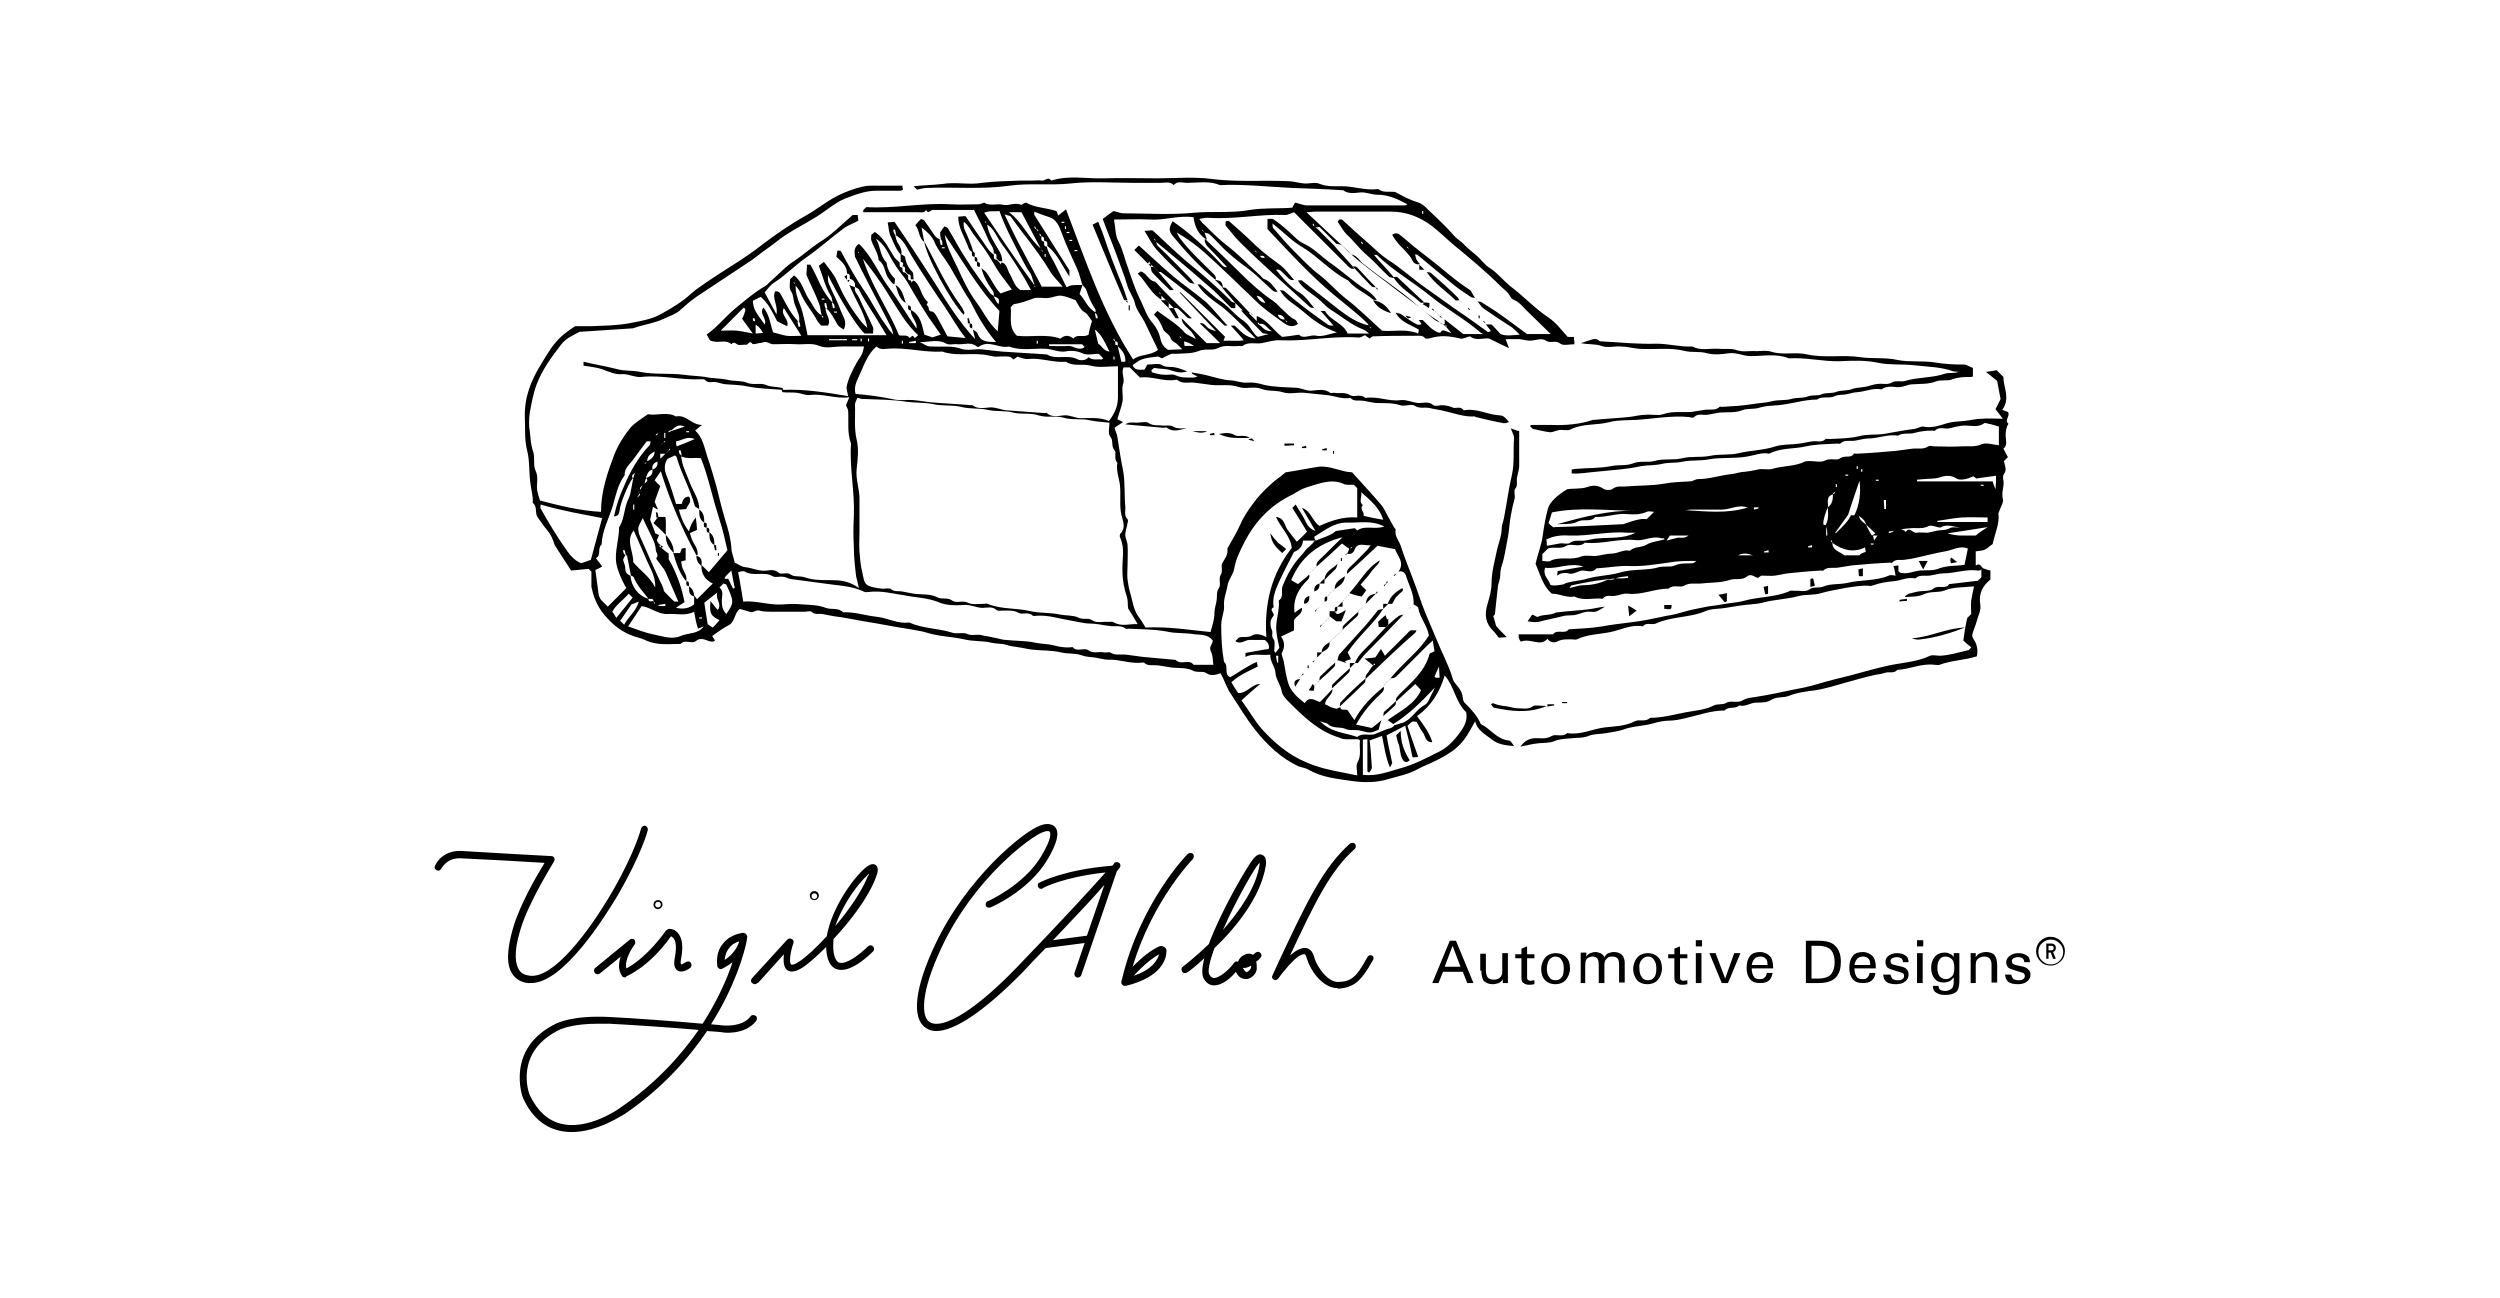 <?xml version="1.0" encoding="utf-8"?>
<!-- Generator: Adobe Illustrator 25.4.1, SVG Export Plug-In . SVG Version: 6.00 Build 0)  -->
<svg version="1.1" id="Livello_1" xmlns="http://www.w3.org/2000/svg" xmlns:xlink="http://www.w3.org/1999/xlink" x="0px" y="0px"
	 viewBox="0 0 443 230" style="enable-background:new 0 0 443 230;" xml:space="preserve">
<g>
	<g>
		<path d="M252.2,37.4h-0.2v0.5h0.2V37.4z M188.1,39.5h0.5v-0.2h-0.5V39.5z M188.9,40.1h-0.2v0.5h0.2V40.1z M159.8,60.9h0.2v-0.5
			h-0.2V60.9z M152.7,60h-0.2v0.5h0.2V60z M123.9,109.6h0.5v-0.2h-0.5V109.6z M189,41.3h0.5v-0.2H189V41.3z M183.9,60.4h-0.2v0.5
			h0.2V60.4z M145.6,53.1h0.5v-0.2h-0.5V53.1z M189.5,42.7h0.5v-0.2h-0.5V42.7z M197.5,63.2h-0.2v0.5h0.2V63.2z M121.6,76.6h0.5
			v-0.2h-0.5V76.6z M166.9,44h0.5v-0.2h-0.5V44z M190.4,44.5h0.5v-0.2h-0.5V44.5z M148.3,55.2h-0.5v0.2h0.5V55.2z M154,60h-0.2v0.5
			h0.2V60z M185.1,45.5h0.2v-0.5h-0.2V45.5z M112.2,90.3h0.2v-0.9h-0.2V90.3z M117.9,76.7h-0.2v0.9h0.2V76.7z M151,60.3h0.9v-0.2
			H151V60.3z M162.3,60.8c0-0.1,0-0.3,0-0.4c-0.4,0.1-0.8,0.1-1.2,0.2c0,0.1,0,0.2,0,0.2H162.3z M117.9,107.4c0-0.1,0-0.3,0-0.4
			c-0.4,0.1-0.8,0.1-1.2,0.2c0,0.1,0,0.2,0,0.2H117.9z M226.5,116.2c-0.1,0-0.3,0-0.4,0c0.1,0.4,0.1,0.8,0.2,1.2c0.1,0,0.2,0,0.2,0
			V116.2z M255.1,120.1c0-0.6-0.1-1.2-0.1-2c-0.4,0.8-0.6,1.3-0.8,1.8c0,0,0.1,0.1,0.2,0.2H255.1z M146.9,60.3h3.2v-0.2h-3.2V60.3z
			 M129.6,101.1c-0.3,0.3-0.6,0.6-0.9,0.9c-0.9,1,0.5,0.3,0.4,0.7c0.3,0.5,0.5,1.1,0.8,1.6c0.1,0,0.2-0.1,0.3-0.1
			C130,103.2,129.8,102.3,129.6,101.1 M119.9,79.1c1.1-0.4,2.1-0.8,3.2-1.3c-1.4-0.6-2.3,0.3-3.3,0.4
			C119.8,78.6,119.8,78.7,119.9,79.1 M185.9,61c0,0.1,0,0.2,0,0.3c1.1,0,2.2,0.1,3.3,0c1-0.1,1.9,1,3,0.2c-0.2-0.2-0.4-0.5-0.5-0.5
			C189.7,61,187.8,61,185.9,61 M196.6,62.3c-1.1-2.3-1.7-3.3-2.6-3.9c0.2,0.8,0.4,1.6,0.6,2.5C195.2,61.2,195.5,62.2,196.6,62.3
			 M111.9,107.1c-0.7,1-1.4,2-2,2.9c0.3,0.3,0.5,0.5,0.7,0.7c0.7-1.4,2.1-2.3,2.6-4.1C112.6,106.8,112.3,107,111.9,107.1
			 M111.4,105.2c-1,1.2-2.3,2-2.9,3.2c0.3,0.4,0.5,0.7,0.7,1.1c1.1-1.3,2-2.5,2.9-3.6C111.8,105.6,111.7,105.5,111.4,105.2
			 M127.5,104.1c0.8,0.7,0.4,1.5,0.4,2.3c0,0.9,0.1,1.7,0.8,2.4c1.4-2,1.4-2.2,0-5.2c0-0.1-0.3-0.1-0.5-0.2
			C128.1,103.5,127.9,103.7,127.5,104.1 M127.5,109.9c-1.6-0.8-1.8-1.2-1.6-3.4c0.5,0.6,0.8,1.1,1.3,1.6c0.8-1.2-0.5-1.9-0.1-3.1
			c-1,0.8-1.7,1.3-2.3,1.8c0.2,1.4,0.4,2.5,0.6,3.8c0.2,0.1,0.5,0.4,0.9,0.6C126.7,110.8,127.1,110.4,127.5,109.9 M132.1,54.8
			c-0.1-0.1-0.2-0.2-0.3-0.3c-1.3,1.3-2.6,2.6-4.1,4.1c1.1,0,2-0.1,2.9,0c0.9,0.1,1.8,0.3,2.8,0.5c-0.7-1-1.4-1.9-1.9-2.6
			C131.8,55.9,132,55.4,132.1,54.8 M245.1,92.1c-0.7-2.3-2.4-3.5-3.9-4.9c0.2,0.8-0.5,1.7,0.3,2.3c-0.7,0.7,0.4,1.3,0.1,1.9
			C242.8,91.7,243.9,91.9,245.1,92.1 M116.1,104.1c0.1-2.2-1.1-3.7-1.7-5.3c-0.7-1.6-1.4-3.2-2.1-4.8c-1.5,1.8,0,3.8-0.1,5.6
			C113.4,101.1,115.1,102.1,116.1,104.1 M137,58.9c0.9,0.2,1.7,0.5,2.4,0.6c0.8,0.1,1.6,0,2.6,0c-1.1-1.8-2.1-3.3-3.1-4.9
			c-0.7,1.2,1,1.9,0.6,3.2c-0.7-0.3-1.3-0.6-1.8-0.9c-0.8-1.6-1.6-3.2-2.9-4.3c-0.6,0.3-1,0.5-1.4,0.7c0.1,1.4,0.4,1.9,2.1,4.2
			c0.5-1-1.1-2-0.2-3C136.4,55.9,136.5,57.5,137,58.9 M120.2,106.6c-0.8-1.8-1.5-3.5-2.2-5.1c-0.2-0.5-0.6-1-0.9-1.4
			c-0.3-0.4-0.9-1.1-0.8-1.2c0.5-0.6-0.1-1-0.1-1.5c0-0.5-0.2-1.1-0.4-1.6c-0.5-1.2-1.2-2.4-1.9-4c-0.4,0.8-0.8,1.4-0.8,1.9
			c0,0.7,0.3,1.4,0.6,2c1.2,2.7,2.4,5.5,3.7,8.2c0.2,0.4,0.2,0.8,0.3,0.9c0.7,0.7,1.2,1.3,1.8,1.8
			C119.5,106.6,119.8,106.6,120.2,106.6 M194.7,62.7c-1,0-2.1,0.3-2.9-0.1c-1.1-0.5-2.2-0.5-3.2-0.3c-1.2,0.1-2.3-0.5-3.4-0.5
			c-2.1-0.1-4.3,0.4-6.4-0.4c-1.8,0.4-3.5-1.2-5.3,0c-0.1,0.1-0.3,0.1-0.4,0c-1.1-0.9-2.3-0.3-3.4-0.4c-0.7-0.1-1.5,0.2-2-0.1
			c-1.6-0.9-3.2-0.2-4.7-0.3c1.4,0.8,1.4,0.8,2.3,0.8c1.7,0.1,3.3-0.2,5,0.4c1.1,0.4,2.4,0,3.6,0.1c1.2,0.1,2.4,0.3,3.7,0.4
			c2.6,0.2,5.2,0.3,7.7,0.5c0.1,0,0.2,0,0.2,0c1.6,1,3.6,0,5.3,0.8c0.5,0.3,1.5,0.4,2.1-0.3c0.7,0.6,1.5,0.3,2.3,0.4
			c0.1,0,0.2-0.2,0.3-0.2C195.2,63.2,195,63,194.7,62.7 M167.4,41.6c0.3,2.1,1.4,4,2.3,5.9c0.9,2,1.9,4.1,3.2,5.9
			c1.3,1.7,2.2,3.8,3.9,5.3c0.1-1.3,0.2-2.5,0.3-3.6C173.3,51.1,170.6,46.2,167.4,41.6 M188.4,50.9c-1-1.2-1.9-2-2.5-3.1
			c-2-3.3-4.5-6.2-6.8-9.4c-0.1-0.2-0.5-0.2-1.1-0.4c1.2,2.5,2.2,4.6,3.3,6.6c1.1,2.1,2.3,4.2,3.3,6.2H188.4z M123,108.4
			c-1.5,0.8-3.1,0.3-4.7,0.4c-1.7,0.1-3-1.2-4.6-1.4c-0.8,1.2-1.6,2.4-2.4,3.6c1.5,0.5,2.9,1.1,4.4,1.4c1.6,0.3,3.3,1,4.9,0.3
			c1.4-0.6,3.1-0.3,4.1-1.7c-0.3,0.1-0.7,0.3-1,0.4C123.4,110.6,123.2,109.6,123,108.4 M95.8,89.4c0,0.4-0.1,0.6,0,0.7
			c1.4,2.5,2.9,5,4.6,7.4c0.7,1,1.5,1.9,2.6,2.3c0.6-0.2,1.2-0.4,1.7-0.6c0.7-2.5,1.3-4.9,2-7.4C103.1,91.1,99.5,90.5,95.8,89.4
			 M193.5,56.9c-0.4-0.5-0.7-1.2-1.2-1.5c-0.9-0.5-1.2-1.4-1.7-2.2c-0.8-0.3-1.7-0.7-2.5-0.8c-0.7-0.1-1.5,0.3-2.3,0.4
			c-0.9,0.1-1.9-0.2-2.7,0.1c-1.1,0.4-2.2,0.8-3.4,1c-0.2,0-0.3,0.3-0.6,0.5c0.2,1.7-0.5,3.6,1.1,5.1c2.5,0.3,5.1-0.4,7.7,0.5
			c0.7-0.6,1.5-0.7,2.3,0c0.7-0.9,1.7-0.1,2.7-0.7C193,58.6,193.2,57.8,193.5,56.9 M250.3,134.2c-0.4-1.9-0.8-3.7-1.3-5.6
			c-1.2,0.6-2.3,1.2-3.3,1.7c0.3,1.8,0.7,3.5,1,4.9c-0.1,0.3-0.3,0.6-0.4,0.8c-0.8-1.9-1-3.7-1.4-5.6c-0.7,0.3-1.4,0.5-2.2,0.8
			c0.2,1.7,0.3,3.3,0.4,4.9c-0.1,0.3-0.3,0.6-0.5,0.8c-0.1-0.1-0.2-0.1-0.3-0.2V131c-0.4,0-0.6,0-0.8,0.1v6.2
			c2.5,0.3,4.6-0.6,6.8-1.2c2.2-0.6,4.3-1.7,6.3-2.7c1.8-0.8,3-2.1,4.1-3.6c0.8-1.1,1.4-2.2,1.1-3.6c-1.9-1.8-2.1-4.6-3.8-6.5
			c-0.9,3-2.4,5.4-4.9,7.2c1.1,1.5,2.2,2.9,2.7,4.6c-1.2,0.1-1.2-1-1.6-1.6c-0.5-0.6-0.8-1.4-1.2-2c-0.4,0-0.6-0.1-0.8,0
			c-0.3,0.2-0.5,0.5-0.8,0.7c0.6,1.8,1.2,3.6,1.9,5.5C251,134.2,250.6,134.2,250.3,134.2 M131.7,106.6c2.4-0.2,4.7,0.7,7.1,0.5
			c1.1-0.1,2.3-0.1,3.4,0c1.4,0.1,2.8,0.1,4.1,0.6c1,0.4,2.2-0.1,3.1,0.8c2.1-0.1,4,0.6,6,0.8c1.9,0.2,3.7,1.3,5.7,1
			c2.4,1.1,5.1,1,7.6,1.8c0.8,0.3,1.9-0.1,2.6,0.2c0.8,0.4,1.6,0.1,2.4,0.2c0.8,0.2,1.7,0.3,2.5,0.5c0.7,0.1,1.4,0.4,2.1,0.4
			c1.7,0.2,3.5,0.1,5.2,0.5c1,0.2,2,0.2,3,0.4c1.1,0.3,2.1,0.5,3.2,0.4c0.2,0,0.4-0.1,0.4,0c0.8,0.9,2,0,2.7,0.5
			c1,0.7,1.9,0.2,2.8,0.4c0.4,0.1,0.9-0.1,1.1,0c0.9,0.6,1.8,0.3,2.8,0.4c1,0.1,2,0.3,3,0.4c1.8,0.2,3.6,0.3,5.5,0.5
			c0.1,0,0.3,0,0.4,0.1c0.9,0.9,2.3-0.3,3.1,0.8h3.5c-0.1-0.9-0.1-1.7-0.4-2.3c-0.5-0.9,0.3-1.3,0.3-2c-0.8-1.1-2.1-1-3.2-1.1
			c-1.6-0.3-3.3-0.1-5-0.5c-2.2-0.4-4.5-0.4-6.8-0.5c-0.2,0-0.3,0.1-0.4,0c-0.9-0.7-2-0.3-3-0.5c-1.1-0.1-2.1-0.4-3.2-0.4
			c-1.3,0-2.6-0.4-3.9-0.6c-1.8-0.3-3.6-0.9-5.5-0.8c-0.3,0-0.7,0.1-0.9,0c-0.8-0.8-1.8-0.1-2.5-0.5c-0.9-0.5-1.8-0.4-2.8-0.4
			c-0.4,0-0.9,0.1-1.1-0.1c-0.9-0.8-1.9-0.3-2.8-0.4c-1-0.1-1.9-0.6-3-0.5c-1.5,0.1-3.2,0.1-4.5-0.5c-2-0.8-4-0.8-6-1.2
			c-2.1-0.3-4.2-0.9-6.4-0.6c-0.3,0-0.6,0.1-0.9-0.1c-1.7-0.8-3.6-1-5.4-1.2c-2.5-0.3-5-0.7-7.5-1c-0.5-0.1-0.9-0.4-1.4-0.4
			c-0.6-0.1-1.3,0.2-1.8-0.1c-1.5-0.9-3.3,0.1-4.9-0.8c-0.3-0.2-0.9,0-1.2,0.1C131.2,103.4,131.4,104.9,131.7,106.6 M198.1,64.9
			c-1.7,0-3.4,0.3-4.8-0.1c-1.5-0.4-3.1,0.2-4.4-0.7c-2.2,0.2-4.4-0.7-6.6-0.5c-0.7,0.1-1.4-0.2-2-0.4c-0.2,0.2-0.5,0.3-0.7,0.5
			c-0.3-0.2-0.5-0.5-0.8-0.5c-0.8-0.1-1.7,0-2.5,0c-0.8-0.1-1.7-0.4-2.5-0.4c-2.3-0.2-4.6,0.3-6.8-0.5c-3.3,0.2-6.5-0.8-9.8-0.5
			c-0.4,0-0.8,0.1-1.1,0c-0.3,0-0.5-0.2-0.8-0.4c-1.4,1.2-2.1,3-2.8,4.6c-0.5,1.2-1.3,2.4-0.9,3.8c2.4,0.2,4.6,0.5,6.9,1
			c1.1,0.2,2.3,0,3.4,0.1c1.1,0.1,2.1,0.3,3.2,0.4c2.3,0.2,4.7,0.3,7,0.5c0.1,0,0.2,0,0.2,0c0.9,0.7,2,0.5,3,0.4
			c1.1-0.1,2,0.4,3,0.5c2.3,0.2,4.5,0.3,6.8,0.5c0.2,0,0.4-0.1,0.4,0c0.9,0.8,2,0.5,3,0.4c1.1-0.1,2,0.5,3,0.5c1.7,0,3.4-0.2,5,0.5
			c1-1.3,1.6-2.6,1.6-4.2C198.1,68.7,198.1,66.9,198.1,64.9 M220.7,115.7c1.3-0.2,2.6-0.5,4.1-0.7c0.2-0.6-0.1-1.2-0.7-1.6
			c-0.9,0-1.8,0-2.7,0c-0.8,0-1.6,0.9-2.5,0.2c0.2-0.2,0.4-0.4,0.6-0.6c0.7-0.3,1.5,0.1,2.4-0.4c0.6-0.4,1.6-0.2,2.5,0.3
			c-0.4-5.9,0.9-11.2,4.5-15.8c-0.2-2.1-1.9-3.5-2.8-5.5c1.5,0.2,1.5,1.4,2,2.2c0.6,0.8,1.2,1.6,1.7,2.2c0.6-0.6,1.2-1.1,1.8-1.8
			c-0.8-1.3-1.7-2.8-2.6-4.2c0.2-0.2,0.4-0.4,0.6-0.6c0.5,0.9,1.1,1.7,1.5,2.5c0.4,0.8,0.7,1.7,2,2.2c-0.9-1.6-1.7-2.9-2.4-4.1
			c1.6,0.5,1.8,2.3,3.1,3.2c2.2-1,4.4-1.7,6.7-1.5v-5.2c-0.2-0.2-0.4-0.4-0.6-0.6c-0.6,0-1.4,0.1-1.9-0.2c-2.2-0.9-4.2,0-6.3,0.6
			c-1,0.3-1.9,0.9-2.8,1.4c-3.7,1.8-6.4,4.6-8.3,8.2c-0.8,1.6-1.6,3.1-1.9,4.9c-0.2,1.1-1.1,2-1.2,3.1c-0.2,1.1-0.7,2.2-0.6,3.4
			c0.1,1.1-0.5,2.2-0.5,3.4c0,2.2,0.1,4.4,0.5,6.6c0.9,0.7-0.1,2.2,1.1,2.7c1.6-0.9,3-2,4.7-2.7c0.1,0.4,0.1,0.6,0.2,0.8
			c-1.6,0.8-3.3,1.5-4.7,2.8c0.4,0.7,0.8,1.3,1.2,1.9c1.6,0.1,2.4-1.6,3.9-1.6c-1.1,0.9-2.2,1.9-3.3,2.9c1.3,1.8,2.3,3.6,3.7,5.2
			c2.2,2.4,4.7,4.5,7.8,5.8c2.1,0.9,4.3,1.4,6.5,1.8c0.8,0.2,1.6,0.3,2.5,0.5c0-0.9-0.3-1.8,0.1-2.4c0.7-1.3,0.2-2.6,0.4-3.8
			c-0.2-0.1-0.3-0.2-0.3-0.2c-0.7,0-1.4,0-2,0c-0.5,0-1-0.1-1.4-0.3c-3.6-1.1-6.2-3.6-8.8-6.2c-0.6-0.6-1.3-1.3-1.4-2.1
			c-0.2-1.1-1-2-1.1-3.2c0-1-1-2-0.9-3.2c-1.6,0.2-3-0.3-4.4,0.4C220.7,116.2,220.7,116.1,220.7,115.7 M151.9,70.5
			c-0.1,0.4-0.4,0.8-0.4,1.2c0.1,2-0.2,4.1,0.3,6.2c0.4,1.6,0.2,3.5,0,5.2c-0.2,1.8,0.5,3.5,0.5,5.2c0,2,0,3.9,0,5.9
			c0,1.2-0.1,2.4,0,3.6c0.1,1.2,0.2,2.5,0.5,3.6c0.2,0.8,0.2,2,1.1,2.4c0.7,0.3,1.5,0.4,2.3,0.5c0.6,0.1,1.4-0.2,1.7,0.1
			c0.6,0.5,1.3,0.3,1.9,0.4c0.7,0.1,1.4,0.3,2.1,0.4c1.4,0.2,2.9,0,4.1,0.6c0.9,0.5,1.9,0,2.7,0.6c0.8,0.6,1.8-0.1,2.8,0.4
			c0.8,0.4,1.9,0.2,2.8,0.2c0.2,0,0.5-0.1,0.7,0c2.4,1,5.1,0.7,7.6,1.3c1.7,0.4,3.5,0.2,5.2,0.6c1.1,0.2,2.3,0.1,3.2,0.5
			c0.9,0.5,1.8,0,2.5,0.5c0.9,0.6,1.9,0.2,2.8,0.3c0.4,0,0.8-0.1,1.1,0.1c1.4,0.8,2.8,0.2,4.2,0.3c-0.6-1-1.1-1.9-1.7-2.8
			c-0.1-0.7,0-1.4-0.2-2c-0.5-1.5-0.8-3-0.8-4.6c-0.1-2,0.5-4-0.4-5.9c-0.1-0.2-0.1-0.5,0-0.7c0.9-0.8,0.6-2,0.4-2.7
			c-0.6-1.8-0.3-3.5-0.4-5.3c0-1.5-0.8-3-0.5-4.6c-0.7-0.7-0.1-1.8-0.5-2.2c-0.7-0.8-0.1-1.7-0.8-2.5c-0.4-0.5-0.1-1.6-0.1-2.4
			c-1.2-0.1-2.3-0.2-3.4-0.4c-1.5-0.4-3.2,0-4.8-0.5c-1.4-0.4-2.8,0.1-4.4-0.4c-1.4-0.5-3-0.1-4.5-0.5c-1.4-0.4-3-0.1-4.6-0.5
			c-1.5-0.3-3-0.1-4.6-0.5c-1.6-0.4-3.3-0.1-5-0.5c-1.5-0.3-3-0.2-4.6-0.4c-2.5-0.4-5.1-0.4-7.7-0.5
			C152.9,70.8,152.5,70.6,151.9,70.5 M117.1,96.6c-0.1,0.1-0.3,0.1-0.4,0.1c0.1,0.1,0.3,0.2,0.4,0.3c0.5,0.4,0.9,0.8,1.4,1.1v1
			c1.5,2.6,2.3,5.1,2.8,7.6c-0.6,0.4-1,0.6-1.5,1c1.3,0.3,2.3,0.1,3.2-0.6v-1.6c0.2,0.3,0.5,0.6,0.5,0.7c1-1,1.9-1.9,2.8-2.8
			c-1.3-0.6-2.1-1.7-2-3.3c0.4,0.4,0.8,0.8,1.3,1.3c1-1.2,2.1-2.5,3.3-3.9c-0.4-1.7-0.8-3.6-1.4-5.4c-0.6-1.9-1.1-3.7-1.6-5.6
			c-0.5-1.8-1-3.6-1.7-5.3c-1.2-0.2-2.4,0.3-3.8-0.5c0.1,0,0.3,0,0.4,0c-0.1-0.3-0.1-0.6-0.2-0.9c-0.1,0-0.2,0-0.3,0
			c0,0.3,0,0.6,0.4,0.9c0.1,1.8,1,3.3,1.6,5c0.6,1.5,1.6,2.8,1.6,4.5c-0.3-0.2-0.8-0.4-0.8-0.6c-0.8-3-2.4-5.7-3.2-8.6
			c0-0.1-0.2-0.2-0.3-0.3c-0.4,0.2-0.9,0.4-1.3,0.6c-0.7,1-0.6,2-0.1,3.2c0.6,1.5,1.1,3.2,1.6,4.8h1c0.2-0.7,0.4-1.3,1.3-1.3
			c0.6,1-0.3,1.5-0.5,2.2c-0.4,0-0.8,0.1-1.3,0.1c0.4,1.6,1,2.9,1.9,4c0.1,0.3,0.2,0.7,0.3,1c0.3,1,1.3,1.9,1.1,3.1
			c-0.1,0-0.2,0-0.2,0c-2.6-4.8-4.7-9.7-6.3-14.9c-0.4,0.6-0.8,1.1-1.1,1.6c0.3,0.3,0.6,0.7,1,1c-0.4,1.1-0.7,2-1,2.8
			c0.2,0.4,0.3,0.8,0.6,1.4c-0.5-0.2-0.7-0.4-0.9-0.5c-0.2,0.8-0.3,1.5-0.5,2.3c0.3,0.8,0.7,1.7,0.9,2.4c0.4,0.2,0.6,0.3,0.7,0.3
			c-0.2,0.4-0.3,0.7-0.4,0.9C116.5,96.2,116.8,96.4,117.1,96.6 M152.3,45.1C152.4,45.1,152.4,45.1,152.3,45.1c0-0.2-0.1-0.3-0.2-0.5
			c0,0-0.1,0.1-0.1,0.1c0.1,0.1,0.2,0.2,0.6,0.1c1.4,5.3,4.7,9.7,6.7,14.6c0.7,0.2,1.4-0.2,1.9,0.5c0.2-0.2,0.3-0.3,0.5-0.4
			c0.2,0.1,0.3,0.3,0.4,0.4c0.3-0.2,0.5-0.4,0.6-0.5c-2.2-2-3.6-4.6-5.2-7.1C156,49.8,154.2,47.4,152.3,45.1 M246.9,128.3
			c-0.3-0.2-0.6-0.4-1-0.7c2.2-1.6,4.8-2.8,5.9-5.3c-0.4-0.4-0.7-0.8-1-1.1c-1.1,1-2.2,2-3.4,3.1c-0.2-0.6,0.3-0.9,0.6-1.3
			c2.1-2.1,4.5-4,5.3-7.1c0.1-0.2,0.6-0.3,0.9-0.5c-0.1-0.5-0.2-1.1-0.3-1.9c-0.6,0.5-0.9,0.8-1.2,1.1c-1.7,1.7-3.4,3.4-5.1,5.1
			c-0.3,0.4-0.7,0.5-1.2,0.5c0.5-0.6,1-1.2,1.6-1.8c1.8-1.9,3.8-3.5,5.2-5.8c-0.3-1.8-1.6-3.1-1.9-4.9c0-0.2-0.5-0.4-0.8-0.6
			c0.1-1.9-0.9-3.5-1.4-5.2c-0.2-0.5-0.7-0.8-1.3-0.6c1.2-1.6-0.2-2.8-0.6-4c-1.1-0.2-2.2-0.4-3.1-0.6c-1.9,1.8-3.6,3.4-5.4,5
			c-0.1-0.5,0.1-0.8,0.5-1.2c1.1-1,2.1-2.1,3.1-3.1c0.2-0.2,0.4-0.6,0.6-0.8c-1,0.2-2.4-0.7-2.9,0.9c-0.2,0.5-0.7,0.8-1.3,0.6
			c0.2-0.3,0.3-0.6,0.4-0.9c0,0,0.1,0.1,0.1,0.1c0.1-0.1,0.2-0.2,0.4-0.3c0,0-0.1-0.1-0.1-0.1c-0.1,0.1-0.2,0.2-0.3,0.4
			c-0.5-0.3-0.9-0.6-1.4-1c-1.5,1.4-3,2.8-4.5,4.1c-0.1-0.5,0.1-0.8,0.5-1.2c1.4-1.3,2.7-2.7,4.1-4c-4.3,1.1-7.4,3.5-9.1,7.6
			c0.4,0.2,0.8,0.5,1.2,0.7c0.7-0.6,1.4-1.1,2-1.7c0.2,0.8-0.5,1.1-0.9,1.6c-1.3,1.5-2,3.2-1.7,5.2c0.5-0.4,0.9-0.7,1.3-0.9
			c0.2,1.1-1,1.4-1.4,2.2v1.8c-0.8,0.4-1.5,0.7-2.3,1.1c0.8,1.1,0.6,2.1,0.1,3c0.1,0.6,0.3,1,0.4,1.5c0.2,1.2,0.4,2.4,0.7,3.5
			c0.4,1.6,1.6,2.7,3,3.8c0.9-1.4,1.9-0.4,2.7-0.2c0.8-0.8,1.5-1.5,2.2-2.3c0.1,1.1-1.2,1.5-1.3,2.7c0.3,0.1,0.6,0.3,1,0.5
			c0.3,0.1,0.7,0.2,1,0.3c0.3-0.1,0.5-0.2,0.7-0.3c0.1,0.9,1.1,0.1,1.4,0.7c0.3,0.5,0.7,1,1.1,1.6c1.3-2.4,3.1-4.2,5.2-5.9
			c0.2,0.7-0.4,1.1-0.8,1.5c-1.6,1.5-3,3.2-4.1,5.2c1,0.2,1.9,0.4,2.8,0.6c0.6-0.5,1.2-0.9,1.7-1.4c-0.2,0.6-0.4,1.2-0.5,1.7
			c-0.6,0.2-1,0.5-1.5,0.5c-0.7,0-1.4-0.3-2.1-0.4c-0.7-0.1-1.5,0.1-2.2-0.2c-1-0.5-2.3,0-3.2-0.9c-0.2-0.2-0.6-0.2-1.4-0.5
			c2.1,2.1,4.5,2,6.6,2.8c0.9-0.8,2.1-0.2,3.1-0.5c0.6-0.3,1.3-0.5,1.9-0.8c0.5-0.2,1.2-0.2,1.6-0.8c0.5-0.1,0.9-0.3,1.4-0.4
			c1.7-0.6,2.4-2.4,4-3.2c0.6-0.3,0.9-1.4,1.3-2.1c0.2-0.3,0.3-0.7,0.5-1C252,124.2,249.8,126.5,246.9,128.3 M183.2,50.4
			C183.2,50.5,183.1,50.5,183.2,50.4c0,0.2,0.1,0.3,0.2,0.5c0,0,0.1-0.1,0.1-0.1c-0.1-0.1-0.2-0.2-0.6-0.3c0.1,0,0.3,0,0.4-0.1
			c-0.3-0.7-0.4-1.5-0.8-2.1c-0.5-0.6-0.8-1.3-1.2-2c-1.5-2.9-3.1-5.8-4.2-8.9c-0.9,0.1-1.8-0.1-2.7,0.3
			C177.3,42,180.1,46.2,183.2,50.4 M233.2,95.8h-2.3c-0.1,1-0.7,1.7-1.6,2c-0.9,1.8-1.9,3.6-2.7,5.4c-0.6,1.4-1.2,2.8-0.9,4.4
			c-1,0.5,0.4,1.1-0.1,1.6c-0.7,0.8-0.5,1.9-0.2,2.5c0.2,0.5-0.2,1,0.3,1.6c0.3,0.4,0.1,1.3,0.1,2c0,0.1,0.1,0.2,0.2,0.4
			c0.2-0.2,0.4-0.5,0.7-0.9c-0.1-0.7-0.4-1.7-0.5-2.7c-0.3-1.9,0.6-3.8,0.4-5.7c1-0.6,0.3-1.8,0.7-2.6c0.8-2,1.8-3.8,3.3-5.4
			c0.4-0.4,0.7-0.9,1-1.2c0.4-0.4,0.9-0.7,1.3-1.3c1.3-0.6,2.8-0.9,3.8-1.8c1.2-0.2,2.1-0.3,3.3-0.5c0.1,0,0.3,0.2,0.5,0.4
			c1.4-1,3.1-0.1,4.8-0.7c-2.3-1.2-4.5-0.6-6.7-0.7c-2.2,0-3.9,1.4-5.7,2.5C232.9,95.3,232.9,95.5,233.2,95.8 M184.5,44.1
			C184.5,44.1,184.5,44.2,184.5,44.1c0,0.2,0.1,0.3,0.2,0.5c0,0,0.1-0.1,0.1-0.1c-0.1-0.1-0.2-0.2-0.3-0.3c-1.2-2.2-2.3-4.4-3.5-6.6
			h-2.2C181.3,39.5,182.3,42.3,184.5,44.1 M133.5,57.3c0.1,0,0.3,0,0.4,0c-0.1-0.3-0.1-0.6-0.2-0.9c-0.1,0-0.2,0-0.3,0
			c0,0.3,0,0.6,0.5,0.5v2.2c0.5,0,0.9-0.1,1.3-0.1C134.8,58.3,134.5,57.8,133.5,57.3 M118.9,76.4c0.7-0.2,1.4-0.5,2.4-0.8
			c-1.2-0.6-1.7,0.2-2.4,0.7c0,0-0.1-0.1-0.1-0.1c-0.1,0.1-0.2,0.2-0.4,0.3c0,0,0.1,0.1,0.1,0.1C118.7,76.6,118.8,76.4,118.9,76.4
			 M197.6,60.5C197.6,60.5,197.6,60.4,197.6,60.5c0-0.2-0.1-0.3-0.2-0.5c0,0-0.1,0.1-0.1,0.1C197.3,60.3,197.5,60.4,197.6,60.5
			c0.1,0.3-0.2,0.8,0.4,0.6c0.3,1.2,0.5,2.1,0.7,3c0.2,0,0.4,0,0.7,0c0.1-1.2-0.5-2-1.3-2.7C198,61,198.3,60.5,197.6,60.5
			 M115.8,106.5C115.7,106.6,115.7,106.6,115.8,106.5c0,0.2,0.1,0.3,0.2,0.5c0,0,0.1-0.1,0.1-0.1C116,106.8,115.9,106.7,115.8,106.5
			c-0.1-0.6-0.6-0.3-0.9-0.4c-0.9-1.2-2-2.3-2.6-3.8c-0.1-0.2-0.3-0.2-0.5-0.3c-0.2-1.2-0.5-2.4-0.7-3.6c0,0-0.1,0-0.6,0
			c0.1,0,0.3,0,0.4,0c-0.1-0.3-0.1-0.6-0.2-0.9c-0.1,0-0.2,0-0.3,0c0,0.3,0.1,0.6,0.4,0.9c-0.2,0.3-0.3,0.6-0.4,0.8
			c0.2,0.6,0.4,1.1,0.4,1.5c0,0.7,0.3,1.1,0.9,1.3c0.2,2,1.4,3.6,3.2,4.1C114.9,106.8,115.4,106.5,115.8,106.5 M184.5,41.9
			C184.5,41.9,184.5,41.9,184.5,41.9c0-0.2-0.1-0.3-0.2-0.5c0,0-0.1,0.1-0.1,0.1C184.2,41.7,184.3,41.8,184.5,41.9
			c0.1,0.3-0.2,0.8,0.5,0.9c0.1,0.3-0.2,0.9,0.5,0.9c0.2,1.1,0.9,2,1.4,3c0.7,1.4,1.4,2.8,2.1,4.2c0.8-0.4,0.8-0.4,2.8-0.4
			c-0.1,0.5-0.3,0.9-0.5,1.6c1,1,1.4,2.6,3.1,3.4c-0.1,0-0.3,0-0.4,0c0.1,0.3,0.1,0.6,0.2,0.9c0.1,0,0.2,0,0.3,0
			c0-0.3,0-0.6-0.4-0.9c0-0.2,0.1-0.5,0-0.7c-0.7-1-1.2-2.2-1.6-3.4c-0.1-0.3-0.4-0.6-0.7-0.9c-0.3-0.9-0.5-1.9-0.9-2.8
			c-1-2.2-2-4.3-2.8-6.5c-0.4-1.1-0.9-2.3-2.1-2.7c-0.9-0.3-1.8-0.6-2.7-1c0,0.2-0.1,0.5,0,0.6c2.2,3.5,4.4,7,6.2,9.8
			c0,0.6,0,0.9,0,1.1c-1.3-1.9-2.1-4-3.9-5.4c-0.1-0.3,0.2-0.9-0.5-0.9C184.9,42.5,185.2,41.9,184.5,41.9 M112.9,88.2
			c0.3-0.3,0.5-0.4,0.5-0.5c0-0.2-0.1-0.4-0.2-0.6c-0.1,0.3-0.2,0.5,0.7-1.1c-0.3,0.3-0.5,0.4-0.5,0.5c0,0.2,0.1,0.4,0.2,0.6
			C113.8,86.9,113.8,86.6,112.9,88.2 M118.4,79.9c-0.2,0.2-0.3,0.3-0.5,0.5h-0.9v0.9c-0.2,0.2-0.3,0.3-0.5,0.5
			c-0.7,0.2-1,0.7-0.9,1.4c-0.7,0.2-1,0.7-1.4,2.5c0.3-0.3,0.5-0.4,0.5-0.5c0-0.2-0.1-0.4-0.2-0.6c-0.1,0.3-0.2,0.5,0.2,0
			c0.7-0.2,1-0.7,0.9-1.4c0.7-0.2,1-0.7,0.9-1.4c0.2-0.2,0.3-0.3,0.5-0.5c0.3-0.3,0.6-0.6,0.9-0.9C118.1,80.2,118.3,80.1,118.4,79.9
			C118.4,79.9,118.5,79.9,118.4,79.9c0.2-0.1,0.3-0.2,0.4-0.3c0,0-0.1-0.1-0.1-0.1C118.6,79.6,118.5,79.7,118.4,79.9 M117.5,78.5
			c-0.2,0.2-0.3,0.3-0.5,0.5c-0.2,0.2-0.3,0.3-0.5,0.5c-0.2,0.2-0.3,0.3-0.5,0.5c-0.7,0.4-1.4,0.8-1.3,1.9c0,0-0.1-0.1-0.1-0.1
			c-0.1,0.1-0.2,0.2-0.4,0.3l0.1,0.1c0.1-0.1,0.2-0.2,0.3-0.4c0.7-0.4,1.4-0.8,1.4-1.8c0.2-0.2,0.3-0.3,0.5-0.5
			c0.2-0.2,0.3-0.3,0.5-0.5C117.2,78.8,117.4,78.7,117.5,78.5C117.5,78.5,117.6,78.6,117.5,78.5c0.2-0.1,0.3-0.2,0.4-0.3
			c0,0-0.1-0.1-0.1-0.1C117.7,78.3,117.6,78.4,117.5,78.5 M116.2,77.2c-0.2,0.2-0.3,0.3-0.5,0.5c-0.2,0.2-0.3,0.3-0.5,0.5h-0.6
			c-0.8,1.1-1.6,2.1-2.3,3.1c-0.6,0.9-1.7,1.6-1.6,2.9c-1.2,1.6-1.6,3.6-2.1,5.4c-0.7,2.3-1.9,4.4-2,6.9c-0.8,0.7,0,1.9-1,2.4
			c0.4,0.6,0.8,1,1.1,1.5c-0.4,0.2-0.7,0.4-1.2,0.6c0.2,1.5,0.4,3,0.6,4.5c0.1,0.3,0.3,0.7,0.5,0.9c0.4,0.4,0.8,0.8,1.1,1.1
			c1.2-1.2,2.2-2.2,3.3-3.3c0,0-0.1-0.2-0.2-0.3c-0.7-1.3-1.3-2.6-1.6-4.1c-0.3-2.1,0.5-4.2,0.5-6.3c0-0.1,0.1-0.2,0.2-0.4
			c0.8-1.5,0.7-3.2,1.5-4.8c0.5-1,0.4-2.2,1.1-4.5c-0.3,0.3-0.5,0.4-0.5,0.5c0,0.2,0.1,0.4,0.2,0.6c0.1-0.3,0.2-0.5-0.2,0
			c-0.7,1-2.1,4.3-2.2,5.5c-0.1,0.6-0.2,1.1-1,1.1c0.4-1.9,1-3.7,1.8-5.4c1.1-2.6,2.5-5.1,4.5-7.2c0.2-0.2,0.1-0.5,0.2-0.8
			c0.2-0.2,0.3-0.3,0.5-0.5C115.9,77.5,116,77.3,116.2,77.2C116.2,77.2,116.2,77.2,116.2,77.2c0.2-0.1,0.3-0.2,0.4-0.3
			c0,0-0.1-0.1-0.1-0.1C116.3,76.9,116.2,77,116.2,77.2 M241.5,43.3C241.5,43.3,241.5,43.2,241.5,43.3c0-0.2-0.1-0.3-0.2-0.5
			c0,0-0.1,0.1-0.1,0.1C241.2,43.1,241.3,43.2,241.5,43.3c0.2,0.1,0.3,0.3,0.5,0.4c0.2,0.2,0.3,0.3,0.5,0.5c0.2,0.2,0.3,0.3,0.5,0.5
			c0.2,0.2,0.3,0.3,0.5,0.5c0.5,0.6,1,1.2,1.6,1.8c0.7,0.8,1.4,1.5,2,2.3c-0.3-0.1-0.8-0.1-1-0.3c-1.3-1.2-2.5-2.6-3.9-3.8
			c-1.3-1.1-2.3-2.5-3.6-3.7c-0.6-0.6-1-1.4-1.5-2.1c-0.1-0.1,0.1-0.4,0.2-0.5c0.2,0,0.4,0,0.5,0c1.6,1.5,3.3,3,4.9,4.4
			c1,0.9,2,1.9,3.2,2.7c2.4,1.5,4.4,3.4,6.7,5c2,1.4,3.9,2.8,5.9,4.2c1.7,1.1,3.4,2.4,5.1,3.6c0.1,0.1,0.4-0.1,0.6-0.1
			c-0.3-0.5-0.6-0.8-0.9-1.2h1c0.4,0.4,1,1,1.6,1.7c1,0.4,2.1,0.2,3.4,0.1c-0.6-0.6-1-1-1.4-1.3c-1.7-1.1-3.4-2.2-5.1-3.4
			c-0.4-0.3-0.6-0.8-1-1.2c0.3,0.1,0.6,0,0.8,0.2c0.8,0.5,1.7,1.1,2.5,1.6c1.9,1.3,3.7,2.7,5.5,4h4.2c-1.3-1.3-2.6-2.5-3.9-3.8
			c-0.9-0.8-1.5-1.8-2.7-2.3c-0.3-0.1-0.5-0.4-0.6-0.6c-0.4-0.8-1.1-1.2-1.7-1.8c-2.6-2.6-5.5-5-8.3-7.3c-1.3-1.1-2.5-2.3-3.8-3.3
			c-2.1-1.6-4.5-2.6-7.3-2.6c-4.5,0-9,0-13.5,0c-0.5,0-0.9,0.1-1.5,0.1c2.6,2.4,5,4.7,7.5,7c0.2,0.2,0.3,0.4,0.5,0.5
			c1,0.2,1.4,1.1,2,1.6c0.7,0.5,1.4,1.1,2.1,1.6c1,0.8,2.1,1.5,3.1,2.3c1.5,1.1,3,2.2,4.4,3.5c1.1,0.9,2.2,1.8,3.5,2.6
			c0.5,0.3,0.7,1,1.5,0.7c0,0-0.1,0.1-0.1,0.1c0.1,0.1,0.2,0.2,0.3,0.4c0,0,0.1-0.1,0.1-0.1c-0.1-0.1-0.2-0.2-0.4-0.3v-0.9
			c1.3,1,2.4,1.9,3.3,2.6h3.5c-0.2-0.2-0.4-0.2-0.6-0.4c-2.8-2.4-6-4.1-8.8-6.4c-3.1-2.5-6.5-4.4-9.4-7.2c-0.1-0.1-0.4,0-0.7,0
			c-0.2-0.2-0.3-0.3-0.5-0.5c-0.2-0.2-0.3-0.3-0.5-0.5c-0.2-0.2-0.3-0.3-0.5-0.5C241.8,43.6,241.7,43.4,241.5,43.3 M209.4,60
			c0.2,0.2,0.3,0.3,0.4,0.2c0,0.5,0.1,0.8,0.1,1.1h1.7c-0.8-0.5-1.2-0.7-1.8-0.8C209.7,60.3,209.5,60.1,209.4,60
			C209.4,60,209.4,60,209.4,60c-0.1-0.2-0.2-0.3-0.3-0.4c0,0-0.1,0.1-0.1,0.1C209.1,59.8,209.2,59.9,209.4,60 M183.6,40.6
			C183.6,40.6,183.6,40.5,183.6,40.6c0-0.2-0.1-0.3-0.2-0.5c0,0-0.1,0.1-0.1,0.1C183.3,40.4,183.4,40.5,183.6,40.6
			C183.6,40.5,183.6,40.6,183.6,40.6c0.1,0.1,0.2,0.2,0.3,0.4c0,0,0.1-0.1,0.1-0.1C183.9,40.7,183.8,40.6,183.6,40.6 M232.9,40.1
			C232.9,40.1,232.9,40.1,232.9,40.1c0-0.2-0.1-0.3-0.2-0.5c0,0-0.1,0.1-0.1,0.1C232.6,39.9,232.7,40,232.9,40.1
			c0.2,0.1,0.3,0.3,0.5,0.4c0.2,0.2,0.3,0.3,0.5,0.5c0.2,0.2,0.3,0.3,0.5,0.5c0.2,0.2,0.3,0.3,0.5,0.5c0.2,0.2,0.3,0.3,0.5,0.5
			c0.2,0.2,0.3,0.3,0.5,0.5c0.2,0.2,0.3,0.3,0.5,0.5c0.5,0.6,1,1.2,1.6,1.8c0.7,0.8,1.4,1.5,2,2.3c-0.7,0.2-1.1-0.4-1.5-0.8
			c-3.1-3.1-6.2-6.2-9.2-9.2c-0.6,0.2-1.1,0.5-1.5,0.5c-4.5-0.2-9,0.8-13.6,0.5c-0.2,0-0.3,0-0.5,0c-0.3,0-0.6,0.1-1.2,0.2
			c0.4,0.5,0.6,0.8,0.9,1c1.4,1.4,2.8,2.8,4.4,4c2,1.6,3.7,3.4,5.6,5.1c0.2,0.2,0.3,0.4,0.5,0.5c1.2,0.4,1.8,1.4,2.5,2.3
			c-0.5,0.1-0.8-0.1-1.2-0.5c-1.3-1.2-2.5-2.4-3.9-3.5c-1.8-1.3-3.6-2.7-5.1-4.3c-0.6-0.6-1.2-1.3-1.9-1.9c-0.2-0.2-0.6-0.2-1-0.3
			c0,0,0.1-0.1,0.1-0.1c-0.1-0.1-0.2-0.2-0.3-0.4c0,0-0.1,0.1-0.1,0.1c0.1,0.1,0.2,0.2,0.4,0.3c0.2,0.5,0.3,0.9,0.5,1.4
			c-1.6-0.9-2.2-2.4-2.4-4c-2.7-0.4-5.2,0.6-7.8,0.4c-2-0.1-4,0-6.3,0c0.3,1.5,0.2,2.8,0.8,3.9c0.8,1.5,1.1,3.2,1.7,4.7
			c0.6,1.8,1.2,3.6,2,5.3c0.8,1.5,1.2,3.2,2.4,4.5c0.6,0.7,1.1,1.7,1.3,2.6c0.2,1,0.6,1.6,1.4,2.1c0.8,0,1.5-0.1,2.5-0.1
			c-0.4-0.4-0.7-0.7-1-1c-0.4-0.3-0.9-0.4-1.1-1.1c-0.2-0.6-1.1-0.9-1.3-1.5c-0.4-1-0.8-1.8-1.6-2.5c0-0.1,0.1-0.1,0.1-0.2
			c0.2-0.2,0.3-0.3,0.5-0.5c1.7,1.3,3.5,2.3,4.9,3.9c0.4,0.4,1.1,0.6,1.9,1.1c-0.5-1.3-1.4-1.8-2-2.5c-0.3-0.4-0.5-0.7-0.5-1.2
			c1.5,1.5,3,3,4.4,4.4h2.4c-1.2-1.2-2.4-2.4-3.6-3.5c0.8-0.2,1.1,0.6,1.6,0.9c0.3,0.2,0.7,0.3,1.3,0.5c-2.4-2.5-4.4-4.7-6.5-6.9
			h0.2c2.8,2.8,5.3,5.3,7.9,7.9c-0.1,0.1-0.2,0.4-0.3,0.7c1.3-0.1,2.4,0.1,3.6-0.1c-0.8-1-1.6-1.8-2.3-2.6h0.7
			c1,0.9,1.8,2.1,3.7,2.3c-0.6-0.6-0.9-1-1.3-1.3c-1.5-1.4-2.9-2.9-4.5-4.2c-1.6-1.2-3.4-2.3-4.5-4.1h0.5c1.3,1.1,2.5,2.3,3.8,3.1
			c1.4,1,2.4,2.4,3.8,3.3c1.3,0.9,1.8,2.5,2.6,2.9c0.8-0.2,1.2-0.3,1.9-0.5c-0.7-0.1-1-0.1-1.1-0.2c-1.3-1.3-2.6-2.7-3.8-4h0.9
			c0.2,0.2,0.3,0.3,0.5,0.5c0.5,0.5,0.9,0.9,1.4,1.4c0.2,0.2,0.3,0.3,0.2,0.5c0.8,0.4,1,1.3,2.5,1.3c-1-0.6-1.2-1.5-2.2-1.3
			c-0.2-0.2-0.3-0.3-0.5-0.5v-0.9c1.9,0.7,2.9,2.5,4.5,3.7c0.9-0.1,1.9-0.2,3-0.4c0.8,0.9,2-0.1,3.1,0.2c1,0.2,2.2-0.3,3.6-0.6
			c-0.5-0.2-0.8-0.3-1-0.4c-1.9-0.8-3.6-2.1-5.1-3.4c-1.4-1.2-3.1-2-4-3.7c0.3,0.1,0.6,0,0.8,0.2c2.5,2.2,5.1,4.1,7.8,6
			c0.2,0.1,0.5,0.1,0.9,0.1c-0.8-0.9-1.5-1.8-2.3-2.6h0.8c0.9,1.7,3.2,2.1,4,4h3.8c-0.5-0.4-0.7-0.6-1-0.7c-2.1-0.8-3.7-2.2-5.6-3.4
			c-0.7-0.4-1.4-1.1-2-1.7c-1.3-1.2-3.1-2-4-3.6c0.2,0,0.5-0.1,0.7,0c2.2,1.7,4.4,3.5,6.6,5.2c1.6,1.2,3.3,2.4,5.4,2.8
			c0,0-0.1,0.1-0.1,0.1c0.1,0.1,0.2,0.2,0.3,0.4c0,0,0.1-0.1,0.1-0.1c-0.1-0.1-0.2-0.2-0.4-0.3c-0.1-0.2-0.2-0.4-0.3-0.5
			c-1.7-1.7-3.6-3.1-5.5-4.7c-2.1-1.7-4-3.5-5.9-5.4c-2.2-2.2-4.3-4.5-6.3-6.6v-1.8c0.4,0,0.9-0.1,1.1,0.1c0.8,0.5,1.5,1.1,2.2,1.7
			c1.1,0.9,2,2.1,3.2,2.6c1.7,0.8,3,2.2,4.5,3.3c2.2,1.5,4.2,3.4,6.4,4.8c0.8,0.5,1.5,1.1,2,1.9c-0.3-0.1-0.6,0-0.8-0.2
			c-1.4-1.2-3.1-1.8-4.3-3.3c-3-1.5-5.3-4.2-8.1-5.9c-1.9-1.1-3.4-2.7-5.3-4.2c0,0.4,0,0.7,0.1,0.8c1.2,1.4,2.4,2.8,3.7,4.1
			c1.5,1.5,2.9,3,4.5,4.2c1.7,1.3,3.1,3,4.8,4.3c2.2,1.7,4.2,3.7,6.3,5.6c2.1,0.2,4.2-0.4,6.4,0.5c0.1-0.3,0.1-0.5,0.1-0.7
			c-1.5-0.9-3.2-1.3-4.1-3c0.3,0.1,0.7,0.1,1,0.3c0.9,0.6,1.8,1.3,2.8,1.8c0.2,0.1,0.5,0,0.8,0c-0.2-0.3-0.3-0.6-0.5-0.8h0.7
			c1,0.9,1.7,2,3.1,2.3c0.4-0.9,1-0.2,2,0c-0.6-0.6-0.8-1-1.2-1.3c-0.6-0.5-1.4-0.7-2-1.2c-2.7-2.4-5.7-4.4-8.6-6.7
			c-2.6-2-5.3-3.9-7.6-6.3c-0.2-0.2-0.6-0.2-1-0.3c-0.2-0.2-0.3-0.3-0.5-0.5c-0.2-0.2-0.3-0.3-0.5-0.5c-0.2-0.2-0.3-0.3-0.5-0.5
			c-0.2-0.2-0.3-0.3-0.5-0.5c-0.2-0.2-0.3-0.3-0.5-0.5c-0.2-0.2-0.3-0.3-0.5-0.5C233.2,40.4,233.1,40.2,232.9,40.1 M145.6,55.9
			c-0.2-0.7-0.2-1.5-0.5-2.2c-0.6-1.6-1.4-3.1-2.2-5c0-0.4,0.1-1.1,0.1-1.8h0.6c1.3,2.2,2,4.8,4,6.8c0,0-0.1,0-0.2,0
			c0.1,0.3,0.1,0.6,0.2,0.9c0.1,0,0.2,0,0.3,0c0-0.3,0-0.6-0.3-0.9c-0.2-0.4-0.1-0.9-0.4-1.3c-1-1.6-1.4-3.5-2.1-5.3
			c0.3-0.2,0.5-0.4,0.9-0.7c0.8,1.1,1.8,2.2,2.3,3.4c1,2.3,2.2,4.4,3.7,6.4c0.5,0.7,1,1.3,1.7,1.9c-0.5-2.7-2.1-4.9-3.2-7.6
			c0.5,0.2,0.7,0.3,1,0.4c-0.2,0.7,0.4,1.2,0.7,1.8c0.8,1.8,1.7,3.5,2.5,5.3c0.1,0.3,0,0.7,0,1.1h-1.5c-1.5-1.4-4.5-6.3-6.5-10.4
			c0,0.5,0,0.9,0.1,1.4c0.7,1.7,1.6,3.3,2.2,5c0.4,1,1.2,2,0.5,3.3c-0.4-0.3-0.9-0.5-1.1-0.9c-0.6-1-1.1-2.1-2-2.9c0,0,0.1,0,0.2,0
			c-0.1-0.3-0.1-0.6-0.2-0.9c-0.1,0-0.2,0-0.3,0c0,0.3,0,0.6,0.2,0.9c-0.1,1.1,1.1,2,0.4,3.1h-1.2c-0.1-0.2-0.5-0.5-0.7-0.9
			c-0.9-1.7-2.3-3.2-3-5c-0.2-0.5-0.6-0.9-0.9-1.3c0,0,0,0,0.1-0.1c-0.1-0.1-0.2-0.2-0.3-0.4c0,0-0.1,0.1-0.1,0.1
			c0.1,0.1,0.2,0.2,0.4,0.3c-0.1,1.3,0.3,2.5,0.8,3.7c0.6,1.6,0.9,3.4,1.3,5.3H156h1.1c-0.5-0.8-0.8-1.3-1.1-1.8
			c-1.2-2.1-2.7-4.1-3.8-6.3c-0.1-0.2-0.5-0.3-0.7-0.5c0.1-0.7-0.2-1.2-0.9-1.4c-0.1-0.3,0.2-0.9-0.5-0.9c0-1.4-1-2.2-1.9-3
			c0.1-0.4,0.1-0.8,0.2-1.1c0.3,0,0.5,0,0.6,0.1c1.3,2.4,2.6,4.8,4.2,7.1c1.3,1.9,2.3,4,3.7,5.9c0.4,0.6,0.8,1.2,1.4,1.8
			c-0.1-0.4-0.2-0.9-0.4-1.3c-1.6-3.2-3.3-6.3-4.9-9.5c-0.5-0.9-0.9-1.9-1.5-3c0-0.6-0.4-1.5,0.7-2.3c2.3,2.2,3.4,5.1,5.2,7.6
			c1.8,2.4,3.3,5,5,7.4c0.2-1.3-1.1-2-1-3.3c1.8,1,2,2.8,2.4,4.4c0.5,0.2,1,0.3,1.4,0.5c0.5-0.2,1-0.3,1.5-0.5
			c-0.8-1.1-1.5-2.2-2.3-3.3c-0.8-1.2-1.5-2.4-2.2-3.6c-0.7-1.1-1.3-2.4-2.1-3.4c-0.9-1.1-1.7-2.3-2.4-3.6c-0.7-1.4-1.5-2.5-2.5-3.1
			c0.9,1.4,0.7,3.1,1.9,4.2c0.1,1.1,0.6,2,1.4,2.8c0.2,0.2,0,0.7,0,1.1c-0.5-0.2-0.7-0.6-1-1c-0.8-1-0.6-2.5-1.8-3.3
			c-0.1-1.3-0.9-2.3-1.3-3.5c-0.1-0.3,0-0.6,0-1c0.2-0.1,0.4-0.3,0.6-0.5c0,0,0.2,0.1,0.3,0.2c1.5,1.1,2.2,2.8,3.2,4.3
			c0.2,0.3,0.6,0.6,0.9,0.9c0.1,0.3-0.2,0.9,0.5,0.9c0.1,0.3-0.2,0.9,0.5,0.9c0.2,0.2,0.3,0.3,0.5,0.5c0.1,0.3-0.2,0.9,0.5,0.9
			c0.1,0.1,0.1,0.3,0.1,0.4c0.1-0.1,0.2-0.3,0.3-0.4c0.1,0.1,0.3,0.1,0.4,0.2c1,1,1.1,2.7,2.2,3.6c0.1,0-0.2,0.4-0.2,0.6
			c0.6,0.1,0.1,1.1,0.9,1.1c0.3,0,0.6,0.4,0.8,0.7c0.7,1.3,1.4,2.6,2,3.7c1.1,0.1,2.1,0.2,3.2,0.3c-1.4-1.8-2.4-3.6-3.6-5.4
			c-2.1-3.1-4.2-6.2-6.1-9.4c-0.7-1.2-1.3-2.7-2.8-3.5c0,0,0.1,0,0.2,0c-0.1-0.3-0.1-0.6-0.2-0.9c-0.1,0-0.2,0-0.3,0
			c0,0.3,0.1,0.6,0.3,0.9c0.2,0.6,0.2,1.1,0.6,1.6c0.3,0.5,0.7,1.2,0.5,2c-0.9-0.9-1.3-2.1-1.8-3.2c-0.4-0.7-0.4-1.6-0.6-2.6
			c0.5,0,0.8-0.1,1.2-0.1c2.4,3.5,4.7,7,7,10.6c2.2,3.5,4.4,7.1,7.3,10.2c-0.1-0.6-0.3-1.1-0.4-1.7c0.3,0.2,0.7,0.4,0.8,0.6
			c0.5,1.6,1.8,1.6,3.3,1.6c-1.8-2.1-3.1-4.3-4.3-6.7c-0.3-0.7-0.8-1.3-1.2-2c-0.9-1.6-1.8-3.1-2.7-4.7c-0.9-1.5-2.1-2.8-2.8-4.5
			c-0.4-0.9-1.3-1.7-2.2-2.4c0.2,0.9,0.3,1.8,0.5,2.6c-1.1-0.8-0.8-2.1-1.6-3c0.4-0.5,0.7-0.8,1-1.1c0.2,0.1,0.5,0.1,0.6,0.3
			c0.6,0.8,1.2,1.7,1.8,2.6c0.2,0.3,0.6,0.6,1.1,0.8c0,0-0.1,0-0.2,0c0.1,0.3,0.1,0.6,0.2,0.9c0.1,0,0.2,0,0.3,0
			c0-0.3,0-0.6-0.2-0.9c-0.2-0.5-0.2-1-0.2-1.3c0.3-0.5,0.5-0.8,0.8-1.1c0.3,0.2,0.5,0.2,0.6,0.4c1.1,1.8,2,3.6,3.2,5.4
			c1.3,2.1,2.8,4.1,4.3,6.1c0.2,0.2,0.5,0.3,0.6,0.5c0.2,0.5,0.4,0.9,0.8,1.4c0.4-1-0.2-1.2-0.8-1.4c0-0.4,0-0.8-0.2-1
			c-0.9-1.2-1.6-2.5-2-4c0.3,0.3,0.7,0.5,0.9,0.8c0.9,1.2,1.5,2.7,2.5,3.7c0.8-0.3,1.4-0.5,2-0.7c-0.6-0.8-1.2-1.6-1.8-2.4
			c-0.6-0.8-1.1-1.6-1.6-2.5c-0.5-0.8-1-1.7-1.6-2.5c-0.6-0.8-1.2-1.6-1.8-2.4c-0.5-0.7-0.9-1.6-1.7-2.2c-0.1,0.5,0,0.9,0.1,1.3
			c0.6,1.3,1.2,2.7,1.6,4.1c-0.8-0.1-0.9-0.9-1.1-1.4c-0.6-1.5-1.6-3-1.6-4.9c0.4,0,0.7-0.1,1.3-0.1c0.9,1.3,1.8,2.7,2.8,4.1
			c0.7,0.9,1.2,2.1,2.2,2.7c0.1,0.3-0.2,0.9,0.5,0.9c0.2,0.2,0.3,0.3,0.5,0.5c0.1,0.1,0.1,0.3,0.1,0.4c0.1-0.1,0.2-0.3,0.3-0.4
			c0.9,0.2,1,1.2,1.3,1.8c0.7,1.1,0.9,2.4,2,3.1h1.9c-0.4-0.8-0.8-1.4-1.1-2c-1.3-2.1-2.6-4.2-4.1-6.2c-0.9-1.2-1.3-2.7-2.7-3.5
			c0,0,0,0,0.1-0.1c-0.1-0.1-0.2-0.2-0.3-0.4c0,0-0.1,0.1-0.1,0.1c0.1,0.1,0.2,0.2,0.4,0.3c0.2,1.9,1.4,3.5,2.3,5.1
			c0.3,0.6,0.4,1.1,0.4,1.6h-0.5c-0.2-0.2-0.3-0.3-0.5-0.5c-0.1-0.3,0.2-0.9-0.5-0.9c0.1-1-0.7-1.7-1-2.5c-0.7-1.7-1.6-3.4-2.5-5.2
			c-2.4,0-4.8,0-7.3,0c-0.4,0-0.8,0.8-1.2,0c-0.3,0.6-0.9,0.4-1.4,0.4c-0.5,0-1.1,0-1.6,0h-1.6h-1.6h-1.6h-1.6H153
			c-0.2-0.5,0.3-0.6,0.5-0.9c5,0.3,9.9-0.8,14.9-0.5c1.7,0.1,3.3,0,5,0c0.3,0,0.7-0.2,1-0.3c1,0.7,2.3,0.1,3.4,0.4
			c1,0.2,2-0.5,3.2,0c0.1-0.1,0.4-0.3,0.8-0.4c1.6,0.9,3.5,0.9,5.4,1.5c0.1,0.2,0.2,0.4,0.3,0.8c0.4-0.3,0.9-0.7,1.4-1.1
			c3.5,9.1,6.5,18.3,11.9,26.6c1.2-1,3-0.6,4.4-1.7c-0.8-1.7-1.6-3.3-2.4-5c-0.6-1.1-1.5-2.2-1.7-3.3c-0.3-1.2-1.1-2.1-1.4-3.3
			c-0.5-1.7-1.2-3.4-1.8-5.1c-0.8-2.2-1.7-4.3-2.5-6.5c0.5-0.4,1.2-0.9,1.9-1.4c0.6,0.1,1.2,0.4,1.8,0.4c4.1,0,8.3,0.3,12.4-0.1
			c3.3-0.3,6.7,0.1,10-0.5c2.5-0.4,4.9-0.2,7.5-0.4c0.1-0.3,0.4-0.7,0.5-0.9c0.9,0.2,1.5,0.5,2.1,0.5c5.8,0,11.6,0,17.4,0
			c0.1,0,0.3-0.1,0.4-0.2c-1.7-0.9-3.3-1.7-5.4-1.7c-1,0-1.9-0.5-3-0.4c-1,0.1-2.1,0.3-3-0.4c0,0-0.1,0-0.2,0
			c-3-0.2-5.9-0.3-8.9-0.4c-4.2-0.2-8.5-0.7-12.7-0.5c-1.9-0.8-3.9-0.4-5.9-0.4c-0.8,0-1.7-0.4-2.3,0.4c-0.7-0.7-1.5-0.4-2.3-0.4
			c-0.8,0-1.5,0-2.3,0h-2.5c-3.7,0-7.4-0.3-11.1,0.1c-3.7,0.4-7.3-0.1-10.9,0.4c-4.9,0.7-9.8,0.2-14.7,0.4c-0.5,0-1.1,0.2-1.7,0.3
			c-0.1-0.1-0.3-0.3-0.6-0.6c1.8-0.2,3.4-0.2,5.1-0.4c2.3-0.4,4.7,0.2,7-0.2c2.3-0.3,4.6-0.3,6.8-0.4c0.7,0,1.4,0,2,0
			c0.6,0,1.2-0.1,1.8,0c0.6,0.1,1.1-0.8,1.7,0c3.1-1,6.2-0.3,9.3-0.4c3.2-0.1,6.3,0,9.5,0c3.2,0,6.4-0.3,9.5,0.1
			c4.6,0.6,9.1,0.2,13.6,0.4c0.9,0,1.8,0.3,2.8,0.4c1,0.1,2.1-0.3,2.9,0.1c1.3,0.5,2.6,0.4,3.9,0.4c2.1,0,4.2,0.8,6.4,0.5
			c0.9,0.7,2,0.4,3,0.5c1.3,0.7,2.5,1.4,3.9,1.8c0.7,0.2,1.4,0.7,1.9,1.3c1.6,1.5,3.2,3,4.6,4.6c0.6,0.7,1.4,1.1,2,1.8
			c0.7,0.7,1.5,1.3,2.3,2c0.7,0.7,1.3,1.5,2.1,2c1.4,0.9,2.4,2.2,3.6,3.2c2.3,1.7,4.3,3.9,6.7,5.5c1.4,0.9,2.4,2.3,3.5,3.5h1.1
			c0,0.4,0.1,0.8,0.1,1.3c-0.9,0-2,0.3-2.5-0.1c-0.8-0.7-1.7,0-2.5-0.5c-0.7-0.5-1.5-0.2-2.3-0.1c-0.8,0.2-1.6-0.1-2.4-0.2
			c-0.8,0-1.6,0-2.5,0c0.2,0.5,0.3,0.8,0.6,1.6c-1.3-0.6-2.3-1.1-3.5-1.7c-0.9-0.2-2.3,0.5-3.4-0.4c-0.6,0.1-1.2,0.5-1.7,0.4
			c-2.1-0.5-3.5-0.6-5.3-0.1c-0.3,0.1-0.9,0.2-1,0c-0.4-0.5-1-0.4-1.5-0.4c-2.6,0-5.1,0-7.7,0.1c-0.2,0-0.3,0.2-0.6,0.4
			c-0.2-0.2-0.5-0.3-0.8-0.6c-0.4,0.1-0.8,0.5-1.3,0.4c-4.6-0.3-9.1,0.7-13.6,0.5c-1.2-0.1-2.3,0.3-3.4,0.5
			c-1.1,0.2-2.4-0.3-3.4,0.5c-0.1,0.1-0.4,0-0.7,0c-1.2,0.2-2.4-0.3-3.7,0.4c-1,0.5-2.2,0-3.4,0.5c-1.2,0.5-2.7,0.4-4.1,0.5
			c-0.2,0-0.5,0-0.7,0c-0.6,0.2-1.1,0.5-1.7,0.8c-0.3-0.1-0.6-0.4-0.9-0.3c-0.9,0.1-1.9,0.2-2.7,0.5c-0.6,0.2-1.1,0.7-1.6,1
			c0.4,1,1.2,0.8,2.1,0.8c0.2-0.3,0.4-0.7,0.5-0.9c1.1,0,2-0.3,2.6,0.1c0.8,0.5,1.6,0.2,2.3,0.4c0.7,0.1,1.3,0.4,2.2,0.7
			c-1.2,0.4-2,0.1-3-0.2c-0.9-0.3-1.8-0.2-2.9-0.4c0,0-0.3,0.2-0.5,0.5c0.1,0.1,0.1,0.3,0.2,0.3c0.7,0.2,1.4,0.4,2.1,0.4
			c0.7,0.1,1.4-0.2,2,0.1c1.1,0.5,2.1,0.4,3.2,0.4c0.2,0,0.4-0.1,0.7-0.2c-0.4-0.2-0.7-0.3-1-0.5c0-0.1,0-0.2,0-0.2
			c1,0.2,2,0.3,3,0.6c1.2,0.3,2.4,0.7,3.8,0.8c1,0,1.9,0.5,3,0.4c1-0.1,2,0.1,3,0.4c1.8,0.4,3.6,0.4,5.5,0.5c1.1,0,2.1,0.7,3.2,0.5
			c1-0.1,2.1-0.3,3,0.4c0.1,0.1,0.4,0,0.7,0c0.9,0.2,1.8-0.2,2.8,0.4c0.7,0.5,1.9-0.3,2.7,0.5c0,0,0.1,0,0.2,0
			c2.1-0.3,4.1,0.7,6.1,0.4c1.1-0.1,2,0.4,3,0.5c0.9,0.1,1.9-0.4,2.8,0.4c0.3,0.2,0.9,0.1,1.3,0c0.7,0,1.4,0.1,2.1,0.4
			c0.5,0.3,1.3-0.3,1.9,0.4c0,0.1,0.1,0.1,0.2,0.1c2.2-0.4,4.1,0.8,6.2,0.9c0.8,0,1.2,0.6,1.7,1.2c-0.3,0.1-0.6,0.2-0.9,0.2
			c-1.7-0.3-3.3-0.7-5-1.1c-0.1,0-0.1-0.2-0.2-0.1c-1.9,0.1-3.7-0.6-5.5-1c-0.8-0.2-1.7-0.3-2.5-0.5c-0.8-0.2-1.7,0.2-2.6-0.4
			c-0.7-0.4-1.8,0.2-2.6-0.1c-1.5-0.5-2.9-0.3-4.4-0.4c-0.8-0.1-1.5-0.3-2.3-0.4c-0.7-0.1-1.5,0.2-2.1-0.5c-1.5,0.3-2.9-0.4-4.3-0.5
			c-1.3-0.1-2.6-0.3-3.9-0.4c-1.3-0.1-2.6,0.3-3.8-0.1c-1.3-0.4-2.6-0.1-3.8-0.6c-1.3-0.5-2.7,0.1-3.9-0.3c-1.7-0.6-3.4-0.2-5-0.4
			c-1-0.1-2-0.3-3-0.4c-1-0.1-2.1,0.3-3-0.5c0,0-0.1,0-0.2,0c-2.2,0.4-4.2-0.7-6.4-0.4c-0.6-0.6-1.2-1.2-1.8-1.8h-1.1
			c-0.5,1,0.3,2-0.1,3c-0.3,1,0.1,2.1-0.1,3.1c-0.2,1-0.6,2-0.9,3.1c0.3,0.1,0.6,0.3,1,0.5c-0.5,0.3-0.9,0.6-1.5,1
			c0.1,0.5,0.4,1,0.5,1.6c0.3,2,0.6,4,1,5.9c0.4,2.2,0.2,4.3,0.4,6.4c0.1,0.8-0.3,1.6,0.4,2.3c0.1,0.1,0.1,0.4,0,0.7
			c-0.1,0.7-0.4,1.4-0.4,2.1c0,0.6,0.4,1.2,0.4,1.8c0.1,1.2,0,2.4,0,3.6c0,0.8-0.1,1.7,0,2.5c0.1,0.7,0.2,1.4,0.4,2.1
			c0.5,1.6,0.6,3.3,1.7,4.7c0.4,0.5,0.7,1.1,1.1,1.7c3.9-0.2,7.6,0.4,11.5,0.8c0.3-1.1,0.7-2.2,0.7-3.4c0-0.8,0.3-1.5,0.4-2.3
			c0.1-0.7-0.1-1.4,0.4-2.1c0.4-0.6-0.1-1.7,0.3-2.3c0.5-0.8-0.1-1.6,0.4-2.3c0.4-0.7,0.9-1.3,0.8-2.2c0-0.1,0-0.3,0.1-0.4
			c0.7-1.3,1.5-2.5,2.1-3.9c0.6-1.4,1.4-2.6,2.3-3.8c0.9-1.3,2-2.4,3.1-3.4c0.8-0.8,1.8-1.4,2.7-2.2c2-0.3,3.9-0.7,5.9-1
			c2.1-0.2,3.8,0.9,5.9,1c1.6,1.8,3.4,3.7,5.1,5.7c0.5,0.6,0.9,1.4,1.3,2.2c0.3,0.6,0.7,1.2,1,1.8c0.1,0.2,0.4,0.4,0.3,0.5
			c-0.2,1.1,0.6,1.9,0.9,2.8c0.8,2.5,1.8,4.8,2.7,7.3c0.7,2,1.4,4.1,2.3,6.1c0.5,1.1,0.9,2.2,1.4,3.3c0.9,2.3,2.1,4.4,2.8,6.8
			c0.1,0.5,0.5,0.9,0.8,1.3c0.5,0.6,0.9,1.2,1,2.1c0,0.4,0.2,0.9,0.5,1.1c1.1,1.1,2.1,2.2,2.7,3.6c1.7,0.8,2.8,2.7,4.9,2.9
			c0.4,0,0.7,0.6,1,1c-1.5-0.1-2.9-0.3-4-1.2c-1.1-0.9-2.5-1.5-2.9-3.2c-1,1.8-1.8,3.4-3.2,4.6c-0.8,0.8-2.7,1.9-4,2.5
			c-1,0.5-2.1,0.9-3,1.4c-1.6,0.9-3.3,1.2-5,1.7c-2.2,0.7-4.4,0.7-6.6,0.4c-2.6-0.4-5.3-0.6-7.7-2c-0.5-0.3-1.2-0.4-1.8-0.6
			c-3-1.4-5.6-3.8-7.7-6.5c-1.6-2-2.8-4.1-4.2-6.2c-0.8-1.1-1.2-2.5-1.9-3.8c-0.7,0.2-1.6,0.6-2.5,0c-0.7-0.5-1.6,0-2.5-0.5
			c-1-0.5-2.4-0.4-3.6-0.5c-0.8-0.1-1.7-0.3-2.5-0.4c-0.9-0.1-1.8,0.2-2.5-0.5c0,0-0.1,0-0.2,0c-2.1,0.3-4.1-0.6-6.1-0.5
			c-0.8,0-1.7-0.3-2.5-0.4c-0.8-0.1-1.5-0.1-2.3-0.4c-1.1-0.4-2.4-0.2-3.6-0.5c-1.7-0.4-3.5-0.3-5.2-0.5c-0.8-0.1-1.5-0.3-2.3-0.4
			c-0.7-0.1-1.4-0.2-2.1-0.4c-0.8-0.3-1.8-0.2-2.7-0.4c-1.5-0.4-3.2-0.2-4.8-0.6c-2.2-0.5-4.5-0.5-6.7-1.2c-0.9-0.3-2-0.4-2.9-0.6
			c-2.8-0.4-5.5-1-8.2-1.4c-1.8-0.3-3.5-0.7-5.3-0.9c-0.7-0.1-1.4-0.3-2.1-0.4c-0.6-0.1-1.3,0.2-1.9-0.4c-0.2-0.2-0.9,0-1.3,0
			c-1.9,0-3.8,0-5.7,0c-0.7,0-1.5,0-2.2-0.2c-0.7-0.2-1.1,0.5-1.8,0.2c-0.5-0.2-1.1-0.3-1.7-0.5c-1,0.7-0.8,2.3-2,2.9
			c-1,0.5-1.9,1.2-2.9,1.9c0.2,0.3,0.3,0.5,0.5,0.8c-0.1,0.1-0.3,0.2-0.5,0.2c-0.9,0-1.8-1-2.9-0.1c-0.7,0.6-1.9-0.4-2.7,0.5
			c-2,0-4.1,0.3-6.1-0.6c-0.6-0.3-1.3-0.5-2-0.7c-2.1-0.7-3.6-1.8-5.1-3.5c-1.1-1.2-1.8-2.5-2.3-4.1c-0.1-0.4-0.2-0.8-0.3-1.2
			c0-0.9,0-1.8,0-2.7c-0.2-0.2-0.3-0.3-0.5-0.5c-1,0.1-2,0.2-3.1,0.3c-1-1.5-1.9-3-2.9-4.5C98,95.6,97.6,94.7,97,94
			c-0.6-0.7-1.1-1.5-1.7-2.3c-0.6-0.8,0-1.9-0.9-2.6c0.1-1.2-0.3-2.3-0.4-3.4c-0.3-2-0.1-4-0.6-5.9c-0.5-2-0.3-4-0.4-5.9
			c-0.1-3.5,1.1-6.5,2.9-9.4c1.1-1.8,2.1-3.6,3.7-5c0.7-0.6,1.4-1.1,2.3-1.7c0.8,0,1.9,0,2.9,0c2.2-0.1,4.4-0.1,6.6-0.5
			c2-0.4,4.2-0.7,6-1.8c1.8-1,3.6-2.1,5.1-3.5c1-0.9,2.2-1.6,3.3-2.4c3.1-2.1,6.3-3.9,9.2-6.2c2.5-1.9,5.1-3.7,7.8-5.2
			c1.8-1,3.5-2.4,5.4-3.4c1.5-0.8,4.4-1.9,6-1.9c1.9,0,3.7,0,5.7,0c0,0.3,0.1,0.5,0.1,0.7c-0.2,0.1-0.3,0.2-0.4,0.2
			c-1.4,0-2.9,0-4.3,0c-1.7,0-3.2,0.5-4.8,1.1c-2.2,0.7-3.9,2.3-5.8,3.5c-2.4,1.5-5,2.7-7.2,4.5c-1,0.8-2.1,1.5-3.1,2.3
			c-0.4,0.3-0.8,0.6-1.2,0.9c-3.3,2.2-6.5,4.3-9.8,6.5c-1,0.7-1.8,1.4-2.7,2.2c-0.9,0.9-2.1,1.2-3.1,1.7c-1.7,0.8-3.5,1-5.2,1.6
			c-0.2,0.1-0.4,0.1-0.6,0.1c-3,0.2-5.9,0.4-9.1,0.6c-1.1,0.6-2.4,1.1-3.3,2.3c-1.7,2.2-3.3,4.4-4.3,7c-0.6,1.6-0.9,3.3-1.2,4.9
			c-0.2,1.2-0.2,2.4,0,3.6c0.1,1.1,0.2,2.3,0.5,3.2c0.5,1.2,0,2.5,0.5,3.6c0.6,1.2,0.1,2.4,0.3,3.5c0.1,0.6,0.3,1.2,0.5,1.8
			c3.5,0.9,7,1.8,10.8,2c0-3.6,1.1-6.8,2.3-10c0.7-1.8,1.7-3.4,2.9-4.9c0.8-0.9,2-1.6,3.1-2.4c1.6,0.3,3.4-0.5,5,0.4
			c1.8-0.4,2.7,1.5,4.6,1.5c-0.5,0.4-0.8,0.6-1.2,1c1.3,1.2,1.6,2.9,2.1,4.5c0.6,1.7,1.1,3.5,1.6,5.2c0.5,2,1,4.1,1.6,6.1
			c0.5,1.6,1,3.3,1.1,5c0,0.8,0.4,1.6,0.6,2.6c0.5,0.2,1.1,0.7,1.8,0.8c1.3,0.1,2.5,0.8,3.9,0.6c0.7-0.1,1.4-0.2,2.1,0.4
			c0.5,0.4,1.4-0.2,2.1,0.3c0.7,0.5,1.6,0.2,2.5,0.5c1.4,0.5,3,0.5,4.5,0.5c1.7,0,3.3,0.1,5.1,1.4c-0.2-1-0.4-1.6-0.5-2.1
			c-0.2-1.7-0.4-3.5-0.4-5.2c-0.1-1.8-0.1-3.6,0-5.4c0.2-4.3-0.8-8.6-0.5-12.9c-0.7-1.9-0.4-3.8-0.5-5.7c0-0.4-0.3-0.8-0.4-1.1
			c0.2-0.4,0.3-0.7,0.6-1.4c-2.5,0.3-4.7-0.7-7-0.4c-0.7,0.1-1.5-0.3-2.3-0.4c-0.8-0.1-1.6,0-2.5-0.1c-0.1,0-0.1-0.2-0.2-0.4
			c3.9-0.2,7.7,0.4,11.8,1.1c-0.1-0.5-0.2-0.8-0.3-1.5c0.2-1.4,1-3,1.9-4.6c0.2-0.4,0.6-0.8,0.8-1.3c0.2-0.4,0.3-0.8,0.4-1.4h-3.9
			c-1.4,0-2.9,0.4-4-0.1c-1.4-0.6-2.8-0.2-4.1-0.3c-1.3-0.1-2.7,0-4.1,0c-0.5,0-0.9-0.4-1.4-0.4c-0.3,0-0.7,0.2-1.1,0.2
			c-0.4,0.1-1.1,0.3-1.2,0.1c-0.5-0.7-0.7,0.2-1.1,0.2c-0.5-0.1-1.2,0.2-1.6-0.1c-0.4-0.3-0.7-0.4-1,0c-1.1-1-2.3,0-3.8-0.7
			c0,0-0.3-0.5-0.6-1.1c-0.1,0.3-0.1,0.1,0,0.1c2-1.4,3.5-3.4,5.4-4.9c1.6-1.3,3.2-2.7,5-3.7c0.4-0.2,0.6-0.6,1-0.9
			c1.4-1.2,2.6-2.6,4.2-3.6c1.5-1,2.8-2.2,4.3-3.2c2.2-1.3,4-3.2,6-4.9h0.9c0,0.4,0.1,0.8,0.1,1c-0.9,0.5-1.8,0.8-2.5,1.3
			c-2.3,1.7-4.4,3.6-6.7,5.2c-2,1.4-3.6,3.1-5.6,4.4c-0.7,0.4-1.2,1.1-1.8,1.8c0.6,1.1,1.2,2.3,2.1,3.9c0.3-1.7-0.9-2.9-0.2-4.1
			c0.8,0,0.9,0.5,1.2,1c0.8,1.5,1.6,3.1,2.9,4.4c0,0-0.1,0-0.2,0c0.1,0.3,0.1,0.6,0.2,0.9c0.1,0,0.2,0,0.3,0c0-0.3,0-0.6-0.2-0.9
			c0.2-1-0.4-2.1-0.7-2.9c-0.4-0.9-0.2-1.8-0.8-2.6c-0.3-0.5-0.1-1.3-0.1-2c0.2-0.2,0.4-0.4,0.7-0.7c1.4,1,1.7,2.7,2.5,4
			C144,53.9,144.4,55.2,145.6,55.9C145.6,55.9,145.6,55.9,145.6,55.9c0,0.2,0.1,0.3,0.2,0.4c0,0,0.1-0.1,0.1-0.1
			C145.9,56.1,145.8,56,145.6,55.9"/>
		<path d="M332,96.3h-0.5v0.2h0.5V96.3z M351.4,85.9H351v0.2h0.5V85.9z M325.5,85.8h-0.2v0.5h0.2V85.8z M332.4,85.2h0.5V85h-0.5
			V85.2z M329.1,82.6H329v0.5h0.2V82.6z M327,84.3h0.5v-0.2H327V84.3z M330,83.1h-0.2v0.5h0.2V83.1z M310.8,89.9c0,0.1,0,0.3,0,0.4
			c0.3-0.1,0.5-0.1,0.8-0.2c0-0.1,0-0.1,0-0.2H310.8z M321.1,97c0-0.1,0-0.3,0-0.4c-0.2,0.1-0.5,0.1-0.7,0.2c0,0.1,0,0.1,0,0.2
			H321.1z M313.4,97.9c0-0.1,0-0.3,0-0.4c-0.3,0.1-0.5,0.1-0.8,0.2c0,0.1,0,0.1,0,0.2H313.4z M331.9,94.9c0.1,0.4,0.1,0.6,0.2,0.9
			c0.2-0.4,0.4-0.6,0.6-0.9H331.9z M334.2,88.6c-0.1,0-0.3,0-0.4,0c0,0.5,0.1,1.1,0.1,1.6c0.1,0,0.2,0,0.3,0V88.6z M310.6,98.4
			c-0.8-0.3-1.7-0.5-2.6,0H310.6z M295.9,94.9c-0.2,0.3-0.3,0.5-0.6,0.9c0.8-0.2,1.4-0.4,1.9-0.5c0.6-0.1,1.2,0.2,2-0.4H295.9z
			 M352.2,93.4c-2.6,0.4-4.9,0.8-7.1,1.1c0.9,0.3,1.7,0.4,2.6,0.4c0.9,0,1.8,0,2.4,0C350.8,94.3,351.3,94,352.2,93.4 M309.8,89.9
			c-0.2,0-0.4,0-0.6-0.1c-1.4-0.3-2.7,0.5-4.1,0.5c-1.8,0-3.6,0-5.4,0c-0.4,0-0.7,0.1-1.1,0.1C302.3,90.6,306,91.1,309.8,89.9
			 M352.3,91.7c-1.6,0-3.1-0.1-4.7,0c-1.4,0.1-2.8,0.4-4.3,0.6c0,0.1,0,0.1,0,0.2h8.9V91.7z M353.7,84.3c-1.3,0.2-2.4,0.3-3.5,0.5
			c-0.1-0.1-0.4-0.3-0.5-0.4c-1.1,0.5-2.4,0.8-3,0.4c-1-0.7-2.2-0.5-3-0.2c-1,0.3-1.9,0.2-2.8,0.3c-0.4,0-0.8,0.1-1.2,0.1
			c0,0.1,0,0.2,0,0.3h13.4c0.1,0.4,0.2,0.7,0.5,1.4C353.7,85.7,353.7,85.1,353.7,84.3 M289.8,94.4c-0.4,0-0.9,0-1.3,0
			c-3.4-0.3-6.8,0.6-10.2,0.5c-1.5-0.1-2.9,0-4.3,0.7c0.1,0.4,0.1,0.8,0.1,1.1c0.9-0.1,1.6-0.3,2.3-0.4c0.6-0.1,1.4,0.2,1.8-0.1
			c0.8-0.6,1.7-0.3,2.6-0.4c0.8-0.1,1.7-0.4,2.5-0.4C285.5,95.2,287.7,95.5,289.8,94.4 M294.9,95.6c0-0.1,0-0.1,0-0.2
			c-0.3,0-0.6,0-0.8-0.1c-1.5-0.3-2.9,0.6-4.3,0.4c-2.9-0.3-5.7,0.7-8.6,0.5c-0.1,0-0.4-0.1-0.4,0c-1,0.9-2.3,0-3.2,0.5
			c-1.1,0.7-2.2,0.1-3.3,0.5c-0.3,0.3-0.7,0.7-1,1v1.2c0.5,0,1,0.2,1.4,0c1.7-0.9,3.7,0,5.5-0.8c0.8-0.3,1.8,0,2.7-0.1
			c0.9-0.1,1.8-0.4,2.7-0.4c1.1,0,2.1-0.8,3.2-0.5c0.8-0.8,2-0.5,3-1.1C292.6,96,293.8,95.9,294.9,95.6 M289.8,90.5
			c-4.9,0-9.9-0.7-14.8,0.3c-0.2,0.7-0.4,1.3-0.6,1.9c0.3,0.3,0.5,0.5,0.8,0.7c0.1,0,0.2,0.1,0.3,0c3.9-0.1,7.9-0.3,11.8-0.5
			c0.2,0,0.4,0,0.6-0.1c1.4-0.5,2.9-1,3.9-0.8c0.6-0.6,1-1,1.3-1.3c-0.3,0-0.9-0.2-1.3,0c-1.1,0.5-2.3,0.5-3.4,0.4
			c-1.9-0.2-3.8,0.6-5.7,0.5c-0.8,1-2,0.3-3.1,0.8c-1,0.6-2.5,0.4-3.7,0.5C280.5,91.6,285.1,90.4,289.8,90.5 M336.1,93.5
			c0.5,0.5,1.3,0.2,1.6,0.8c0.6-1.1,1.2,0.2,1.9,0.1c0.6-0.1,1.4,0,2,0c0.6-0.1,1.2-0.3,1.8-0.4c0.7-0.1,1.4,0,2.1-0.4
			c0.5-0.3,1.2-0.1,1.8-0.1c-1.2-0.2-2.5-0.7-3.5,0c-0.7-0.1-1.5-0.5-2-0.3c-1.1,0.6-2.2,0.3-3.2,0.4c-0.9,0.1-1.8,0-2.6,0.8
			c0-0.1,0-0.3,0-0.4c-0.4,0.1-0.9,0.1-1.3,0.2c0,0.1,0,0.2,0,0.3C335.2,94.3,335.6,94.3,336.1,93.5 M328,91.3c0.3,0,0.2,0,0.6,0
			c0.9-1.8,1.2-4.2,0.9-6.1c-0.7,2.1-1.4,4-2,6c0,0,0,0,0,0c-0.1,0.1-2.2,3.1-2.3,3.2c0,0,0.1,0.1,0.1,0.1c0.1-0.1,1.7-1.6,2.3-2.5
			C327.9,91.5,328,91.3,328,91.3 M324.7,96.2C324.7,96.2,324.8,96.2,324.7,96.2c0-0.2-0.1-0.3-0.2-0.5c0,0-0.1,0.1-0.1,0.1
			C324.5,96,324.6,96.1,324.7,96.2c0,1.4,1.3,1.5,2.1,2.2h2.7c0.1-0.1,0.2-0.3,0.3-0.3c0.2-0.1,0.5-0.2,0.8-0.3
			c0-0.2-0.1-0.4-0.1-0.8C328.4,98,326.5,97.5,324.7,96.2 M286.3,102.5c-2,0.2-3.9,0.3-10.4,1.8c0.7-0.3,1-0.8,1.7-1
			c1.3-0.4,2.6-0.4,3.8-0.8c1.8-0.5,3.7-0.5,5.5-1c0.6-0.2,1.2-0.3,1.9-0.4c1.6-0.2,3.3-0.1,4.8-0.5c1.1-0.4,2.3,0,3.2-0.4
			c1.1-0.5,2.2-0.3,3.2-0.4c0.1,0,0.2-0.1,0.6-0.4c-1.9,0-3.4,0-5,0.3c-2.2,0.3-4.5,0.7-6.8,0.6c-1.9-0.1-3.8,0.3-5.7,0.4
			c-0.1,0-0.2,0-0.2,0c-0.7,0.9-1.7,0.4-2.5,0.4c-0.9,0.1-1.6,0.8-2.5,0.5c-0.3-0.1-0.8-0.1-1.1,0c-0.3,0-0.5,0.2-0.9,0.4
			c0.1-0.4,0.1-0.6,0.1-0.8c1.5-0.3,3-0.5,4.6-0.8c-2.5-0.8-4.6,0.5-6.8,0.2c-0.5,1.4,0.7,2.1,0.9,3c0.4,0.2,0.8,0.4,5.8-0.8
			c-0.2,0.9-0.8,0.4-1.3,0.4c-0.6,0.1-0.7,0.5-1.1,1c1-0.2,1.7-0.5,2.4-0.5c1.5,0,2.9-0.3,4.2-0.9c0.6-0.3,1.4,0.4,1.7-0.9
			C286.3,102.3,286.3,102.4,286.3,102.5c0.8,0,1.5,0,2.2-0.1c0-0.1,0-0.2,0-0.3C287.8,102.2,287,102.2,286.3,102.5 M324.8,87.6
			c-1.3,0.4-0.8,1.4-0.9,2.3c-0.4,0.8-0.9,2.4-0.8,3c0,0.1,0.2,0.1,0.7,0.2c-0.1,0-0.1,0-0.2,0v1.8c0.1,0,0.1,0,0.2,0
			c0-0.6,0-1.2-0.3-1.8c0.2-0.5,0.4-0.9,0.4-1.4c0.1-0.6,0-1.2,0-1.8C324.7,89.3,324.8,88.5,324.8,87.6
			C324.7,87.6,324.8,87.6,324.8,87.6c0.2-0.1,0.3-0.2,0.4-0.3c0,0-0.1-0.1-0.1-0.1C324.9,87.3,324.8,87.4,324.8,87.6 M330.7,93
			C330.6,93,330.6,93,330.7,93c0,0.2,0.9,1.8,1,1.9c0,0,0.6-0.3,0.6-0.4C332.2,94.4,330.8,93.1,330.7,93c-0.3-0.8-0.3-0.8-1.3-1.6
			C329.6,92.1,329.6,92.1,330.7,93 M351.4,100.7c-0.3,0.2-0.6,0.5-0.9,0.4c-2.1-0.3-4.1,0.5-6.1,0.5c-0.8,0-1.7,0.3-2.5,0.4
			c-0.9,0.1-1.8-0.2-2.5,0.5c-1.4-0.3-2.6,0.4-3.9,0.5c-1.2,0.1-2.4,0.3-3.5,0.7c-0.3,0.1-0.6,0.2-0.8,0.1c-1.5-0.1-2.9,0.2-4.3,0.4
			c-1.4,0.3-2.8,0.5-4.2,0.9c-1.2,0.4-2.6,0.2-3.9,0.5c-2.1,0.6-4.3,0.6-6.5,1.2c-1.2,0.3-2.6,0.3-3.9,0.5c-1.1,0.2-2.1,0.3-3.2,0.5
			c-1,0.1-2.1,0.1-3,0.5c-2.8,1.2-6,0.9-8.8,2.2c-0.7,0.3-1.7-0.3-2.3,0.5c-2-0.4-3.8,0.6-5.7,1c-2,0.4-4.1,0.4-6,1.3
			c-0.2,0.1-0.4,0-0.7,0c-0.9,0-1.9-0.1-2.8,0.4c-0.4,0.2-1.2,0.2-1.7-0.5c-1.3,1.5-2.9-0.2-4.7,0.5c0,0-0.2-0.2-0.3-0.5
			c-0.1-0.2-0.1-0.4-0.1-0.8h2.7h3.4c0.7-1,2.1,0.1,2.8-0.9c0,0,0.1,0,0.2,0c1.9-0.1,3.8-0.2,5.7-0.5c1.6-0.3,3.3-0.5,4.9-0.7
			c1.9-0.2,3.8-0.6,5.7-1c0.8-0.2,1.7-0.3,2.5-0.5c1.2-0.3,2.3-0.7,3.5-0.9c1.1-0.2,2.2-0.5,3.4-0.6c0.8-0.1,1.7-0.3,2.5-0.4
			c0.8-0.1,1.7-0.2,2.5-0.4c2.7-0.8,5.7-0.6,8.3-1.8c0.3-0.1,0.6,0,0.9,0c0.9-0.1,1.8,0.3,2.6-0.3c0.7-0.5,1.6-0.1,2.5-0.5
			c1.2-0.5,2.7-0.3,4.1-0.6c2.4-0.6,5-0.3,7.4-1.3c0.4-0.2,0.9,0,1.2,0c-0.1-0.6-0.2-1.2-0.4-1.7c0.4,0,0.6-0.1,0.9-0.1v1
			c0.2,0.2,0.3,0.3,0.4,0.3c1.2,0.3,2.3-0.3,3.4-0.4c1.1-0.1,2.3,0.1,3.5-0.4c1.3-0.5,2.9-0.4,4.4-0.6c0.2-0.9,0.4-1.8,0.6-2.9
			c-1.4-0.6-2.7,0.3-4,0.5c-1.7,0.3-3.3,0.7-5,1.1c-0.8,0.2-1.5,0.3-2.3,0.4c-0.7,0.1-1.5-0.2-2.1,0.5c-0.1,0.1-0.3,0-0.4,0
			c-2.3,0.1-4.6,0.3-6.8,0.5c-0.8,0.1-1.7,0.3-2.5,0.4c-0.9,0.1-1.8-0.2-2.5,0.5c-0.1,0.1-0.3,0-0.4,0c-2,0.1-3.9,0.3-5.9,0.5
			c-0.8,0.1-1.5,0.3-2.3,0.4c-0.7,0.1-1.5,0-2.3,0c-0.2,0-0.5,0.3-0.7,0.4c-0.6-0.1-1.2-0.9-2-0.2c-0.9,0.7-2.1,0.2-3.1,0.6
			c-1.5,0.5-3.3,0.4-5,0.6c-1,0.1-2-0.2-3,0.4c-0.7,0.4-1.9-0.3-2.7,0.5c-2.5,0-4.8,1.2-7.3,0.9c-0.7-0.1-1.5,0.3-2.3,0.4
			c-0.7,0.1-1.5-0.3-2.1,0.5c-1.6-0.2-3.3,0.4-4.8-0.3c-0.1,0-0.1-0.1-0.2-0.1c-1.3,0.3-2.6-0.5-4-0.5c-1.6-1.3-2.1-3.5-2.9-5.3
			c0.4-1.8,1.1-3.4,1.3-5.2c0.2-1.5,0.5-3.1,0.9-4.6c0.3-1.1,1.7-2.4,3.4-3.4c1.1-0.2,2.4,0,3.6-0.4c0.8-0.3,1.8-0.4,2.8,0.3
			c0.4,0.3,1.4,0.3,1.7,0c0.8-0.6,1.6-0.3,2.3-0.4c2.3-0.2,4.6-0.1,6.8-0.5c1.6-0.3,3.1-0.3,4.6-0.4c0.5,0,0.9-0.4,1.4-0.4
			c2,0,4-0.7,6-0.9c0.8-0.1,1.5-0.4,2.3-0.4c0.8-0.1,1.5-0.2,2.3-0.4c0.7-0.2,1.7,0.1,2.5-0.1c1.9-0.6,4-0.4,5.8-1.3
			c0.3-0.1,0.6-0.1,0.9-0.1c0.9,0,2,0.3,2.7-0.1c1-0.5,2.1,0.1,2.7-0.4c0.8-0.6,1.9,0.1,2.4-0.8c0-0.1,0.3,0,0.4,0
			c2.4-0.1,4.7-0.3,7-0.5c1-0.1,2-0.3,3-0.4c0.9-0.1,1.9,0.2,2.8-0.4c0.3-0.2,0.7,0,1.1,0c1.6,0,3.2,0.1,4.7,0
			c1.2-0.1,2.4,0.2,3.7-0.4c0.8-0.3,2,0.1,3,0.2v-3.3c-0.6-0.2-1.2-0.4-1.8-0.5c-0.3-0.1-0.7-0.2-0.8-0.1c-1.1,0.8-2.3,0.4-3.4,0.4
			c-1,0-1.8,0.3-2.8,0.5c-0.8,0.2-1.8-0.4-2.5,0.4c-0.1,0.1-0.3,0-0.4,0c-1.1,0-2.1,0.1-3.2,0.4c-0.9,0.3-2-0.1-3,0.5
			c-1.8-0.3-3.5,0.5-5.2,0.5c-0.8,0-1.7,0.3-2.5,0.4c-0.9,0.1-1.8-0.2-2.5,0.5c-0.1,0.1-0.3,0-0.4,0c-1.9,0.1-3.9,0.1-5.7,0.5
			c-2.1,0.5-4.4,0.2-6.5,1.3c-1.3-0.3-2.6,0.3-3.9,0.5c-2.3,0.4-4.6,0.1-6.8,0.5c-1.5,0.3-3.1,0.1-4.6,0.4c-1.2,0.3-2.5,0.1-3.7,0.4
			c-1.2,0.3-2.5,0.2-3.7,0.4c-2.6,0.6-5.3,0.7-8,1c-1.4,0.1-2.8,0.4-4.3,0.3v-0.7c0.2,0,0.4-0.1,0.6-0.1c2.1-0.2,4.3-0.1,6.4-0.5
			c1.3-0.3,2.7,0,3.9-0.5c1.3-0.5,2.5-0.1,3.7-0.4c1.7-0.5,3.4-0.1,5-0.5c1.6-0.4,3.2-0.1,4.8-0.4c1.8-0.4,3.6-0.1,5.2-0.5
			c2.1-0.5,4.4-0.5,6.5-1.2c1.3-0.4,2.9-0.3,4.3-0.5c0.8-0.1,1.5-0.3,2.3-0.4c0.8-0.1,1.6,0.3,2.3-0.4c0.1-0.1,0.4,0,0.7,0
			c1.7-0.1,3.6-0.1,5.2-0.5c1.5-0.4,2.9-0.2,4.4-0.4c1.8-0.3,3.7-0.7,5.5-0.9c0.5-0.1,1.1-0.5,1.6-0.4c1.4,0.3,2.8-0.2,4.1-0.6
			c1-0.3,2-0.3,3-0.4c1.1-0.1,2.1-0.4,3.2-0.4c1.1-0.1,2.2,0,3.7,0c-0.6-0.8-0.9-1.2-1.3-1.7c0.3-0.6,0.7-1.3,0.9-1.8
			c-0.2-1.1-0.4-2-0.6-3.2c-0.4-0.3-1.1-0.9-2-1.6c0.8-0.1,1.4-0.2,1.9-0.3c0.4,0.4,0.8,0.8,1.2,1.2c0,1.9,1.3,3.8-0.2,5.8
			c0.4,0.2,0.7,0.3,1,0.4c0.5,0.7-0.7,1.4,0.1,2.1c-0.4,0.6-0.5,1.3-0.5,2.1c0,0.8,0.4,1.7-0.4,2.3c0.3,0.5,0.5,1,0.8,1.5
			c-0.2,0.2-0.4,0.4-0.7,0.7c0.1,0.7,0.6,1.5,0,2.3c-0.2,0.2-0.2,0.7-0.1,1.1c0.2,1.1-0.4,2.1-0.1,3.3c0.2,0.6-0.4,1.4-0.8,2.6
			c0.3,1.6-0.6,3.5-1,5.4c-0.5,0.3-0.9,0.8-1.4,1c-0.4,0.2-1,0.2-1.6,0.3v2.5C350.7,99.9,350.7,99.9,351.4,100.7"/>
		<path d="M349.6,65.2v1.5c-0.2,0.1-0.3,0.1-0.4,0.1c-1.1,0-2.1,0-3.2,0.4c-0.9,0.4-1.9,0-3,0.4c-1.2,0.5-2.7,0.4-4.1,0.5
			c-0.9,0-1.7,0.6-2.8,0.5c-0.9-0.1-1.9-0.2-2.7,0.4c-1.5-0.3-2.9,0.4-4.3,0.5c-0.7,0-1.4,0.3-2.1,0.4c-0.6,0.1-1.2,0-1.9,0.3
			c-0.9,0.5-2.2-0.1-3.1,0.6c-2.3,0-4.6,0.8-6.9,1c-1.1,0.1-2.2,0.1-3.2,0.4c-1.1,0.4-2.2,0.1-3.2,0.5c-1.3,0.5-2.6,0.3-3.9,0.4
			c-0.8,0.1-1.5,0.3-2.3,0.4c-0.8,0.1-1.6-0.3-2.3,0.4c-0.1,0.2-0.6,0.1-0.9,0c-3.1-0.3-6.2,0.3-9.3,0.5c-1.6,0.1-3.3,0-4.8,0.4
			c-2.3,0.6-4.7,0.2-6.9,1.3c-0.6,0.3-1.3,0-2,0.1c-0.6,0.1-1.1,0.4-1.6,0.4c-1-0.1-2-0.4-3.1-0.6c-0.1-0.1-0.3-0.3-0.5-0.5
			c0.1-0.1,0.2-0.2,0.3-0.2c1.1,0,2.3,0,3.4,0c2.6,0.1,5.1-0.1,7.5-0.9c0.1,0,0.2,0,0.2,0c2-0.2,4.1-0.3,6.1-0.5c1-0.1,2-0.4,3-0.4
			c1.1-0.1,2.2,0.2,3.1-0.1c1.7-0.6,3.4-0.3,5-0.4c0.8-0.1,1.7-0.3,2.5-0.4c0.9-0.1,1.8,0.2,2.5-0.5c0.1-0.1,0.3,0,0.4,0
			c1.8-0.1,3.7-0.2,5.5-0.5c1.1-0.2,2.3-0.2,3.4-0.5c1.2-0.3,2.4-0.1,3.4-0.4c1-0.3,1.9-0.1,2.8-0.4c0.9-0.4,1.8-0.1,2.5-0.4
			c0.9-0.4,1.9-0.1,2.8-0.5c0.9-0.3,1.9-0.1,2.8-0.5c0.9-0.3,1.9-0.2,2.8-0.5c0.7-0.2,1.4-0.4,2.1-0.4c0.7,0,1.4,0.2,2.2-0.3
			c0.6-0.3,1.5,0,2.2-0.2c2.3-0.7,4.8-0.5,7.1-1.3c0.7-0.2,1.5,0,2.4-0.3c-0.3,0-0.7-0.1-1-0.1c-2.1-0.8-4.6-0.8-7.1-1.1
			c-2.1-0.2-4.2,0-6.1-0.4c-2.3-0.5-4.6-0.4-6.8-0.3c-3.1,0.1-6-0.7-9.1-0.5c-2.2-0.9-4.5-0.4-6.8-0.4c-1.3,0-2.5-0.7-3.9-0.5
			c-1.3,0.2-2.6,0.3-3.8,0c-1.3-0.4-2.7-0.1-3.9-0.4c-2.7-0.7-5.5-0.2-8.2-0.4c-1.1-0.1-2.1-0.4-3.2-0.4c-1.1-0.1-2.4,0.3-3.4-0.1
			c-1.1-0.4-2.1-0.2-3.7-0.5c0.7-0.2,0.9-0.3,1.2-0.4c0.6-0.1,1.4-0.7,2.1,0c0.1,0.1,0.4,0.1,0.6,0.1c3.2,0.2,6.4,0.5,9.5,0.4
			c2.2,0,4.2,0.6,6.4,0.5c1.5,0.8,3,0.3,4.6,0.4c1,0.1,2.2-0.1,3.1,0.2c1.1,0.4,2,0.2,3.1,0.2c1,0.1,2.2-0.2,3.1,0.1
			c2.1,0.7,4.3,0,6.4,0.5c3.2,0.7,6.4,0,9.5,0.5c2.2,0.3,4.5,0,6.6,0.5c2.2,0.4,4.3,0.1,6.4,0.4c1.7,0.3,3.5,0.4,5.2,0.4
			C348.3,64.5,348.8,64.9,349.6,65.2"/>
		<path d="M351.4,100.7c0.5,0.2,0.9,0.3,1.3,0.4v1.6c-1.4,1.1-2.1,2.5-1.8,4.4c0.2,1.1-0.4,2-0.6,2.9c-0.2,0.8-0.6,1.6-0.8,2.4
			c-0.1,0.3,0.1,0.7,0.3,1c0.6,0.9,0.7,1.9,0.5,2.9c-2.2,0.7-4.5,0.7-6.6,1.5c-0.3,0.1-0.6,0-0.9,0c-2.3-0.3-4.4,0.8-6.6,0.9
			c-0.6,0.7-1.4,0.3-2.1,0.5c-0.6,0.2-1.2,0.3-1.9,0.4c-1.8,0.4-3.5,0.9-5.3,1.4c-1.7,0.5-3.4,1-5.1,1.3c-1.6,0.2-3.3,0.4-4.8,1
			c-1,0.4-2.1,0.1-3.1,0.7c-0.7,0.5-1.8,0.5-2.7,0.5c-1,0-1.9,0.8-3,0.5c-0.7,0.7-1.9,0.1-2.6,0.9c-2.5,0-4.8,0.9-7.1,1.4
			c-0.9,0.2-1.8,0.4-2.8,0.4c-0.8,0-1.7,0.2-2.5,0.4c-1.8,0.6-3.8,0.5-5.6,1.2c-0.9,0.3-1.9,0.4-2.9,0.6c-1.1,0.2-2.2,0.1-3.2,0.5
			c-0.9,0.4-1.8,0.3-2.8,0.4c-1.1,0.1-2.2,0.1-3.2,0.5c-0.9,0.4-1.9,0.3-2.8,0.4c-1,0.1-1.9,0.3-3.3,0.6c0.9-1.2,1.8-1.5,2.8-1.5
			c0.9,0,1.8,0.2,2.8-0.4c0.7-0.4,1.9,0.3,2.7-0.5c2.3,0.4,4.4-0.7,6.6-1c1.8-0.2,3.7-0.2,5.4-1.1c0.8-0.4,1.9,0.2,2.7-0.6
			c2.2,0,4.3-0.6,6.4-1c1.6-0.3,3.4-0.4,4.9-1.2c0.6-0.3,1.5-0.1,2.1-0.4c0.9-0.6,2,0.1,3-0.5c0.8-0.5,1.9-0.5,2.9-0.7
			c1.9-0.3,3.7-0.7,5.6-1.1c1.6-0.3,3.2-0.6,4.8-1.1c2-0.6,4.1-1.1,6.1-1.6c2.2-0.6,4.3-1.2,6.6-1.7c2.4-0.5,4.9-0.6,7.2-1.7
			c0.5-0.2,1.2,0,1.8,0c1.7-0.1,3.3-0.6,5-1c0.2-0.1,0.3-0.3,0.5-0.5c-0.5-0.4-1-0.8-1.4-1.2c0.2-1.5,0.4-2.7,0.7-4
			c0.1-0.1,0.4-0.4,0.7-0.7c0-0.8-0.1-1.6,0-2.4c0.1-0.7,0.3-1.5,0.5-2.5c-1.9,0.2-3.7,0.1-5.1,0.7c-1.3,0.5-2.5,0.1-3.8,0.7
			c-1,0.5-2.3,0.4-3.4,0.5c0.5-0.7,1.3-0.7,2-0.9c1-0.3,2.4,0,3.1-0.6c0.9-0.7,2.2,0.2,2.8-0.8c1.7-0.2,3.3-0.4,5.1-0.6
			c0.1-0.1,0.2-0.2,0.6-0.6V100.7z"/>
		<path d="M267,112.9c-0.5,0-0.9,0.1-1.4,0.1c-0.3-0.3-0.5-0.7-0.9-1.1c-1.5-1.4-1.7-3-1.1-4.9c0.3-1.1,0.7-2.3,0.7-3.6
			c0-2.1,0.6-4.1,1-6.1c0.3-1.2,0.8-2.4,0.8-3.7c0-0.6,0.3-1.2,0.4-1.8c0.5-2.5,0.8-5.1,1.4-7.6c0.5-2.2,0.2-4.4,0.4-6.6
			c0-0.4-0.3-0.9-0.6-1.7c0.6,0.2,1,0.4,1.5,0.5c0,2.1,0,4.2,0,6.2c0,0.7-0.3,1.4-0.4,2.1c-0.1,0.6,0.2,1.3-0.3,1.9
			c-0.3,0.4,0,1.2-0.1,1.7c-0.1,0.5-0.3,1.1-0.4,1.6c-0.2,1-0.4,2-0.5,3c-0.1,0.9-0.2,1.9-0.4,2.8c-0.3,1.5-0.5,3.1-1,4.6
			c-0.3,0.8-0.2,1.4-0.3,2.1c-0.1,0.6-0.4,1.2-0.4,1.8c-0.2,1.5-0.3,3-0.5,4.6c0,0.2-0.3,0.3-0.3,0.4c0.2,0.5,0.3,1,0.5,1.7
			C265.3,111.2,266.1,112,267,112.9"/>
		<path d="M138.8,69.1c-2.1-0.2-4.2-0.2-6.2-0.6c-1.3-0.3-2.6-0.3-3.9-0.4c-0.6,0-1.2-0.3-1.9-0.4c-0.6-0.1-1.3,0.3-1.9-0.4
			c-0.1-0.1-0.4-0.1-0.6-0.1c-3.6,0.2-7.1-0.8-10.7-0.4c-1.2,0.1-2.3-0.6-3.4-0.5c-1.2,0.1-2.2-0.4-3.3-0.8
			c-1.1-0.4-2.2-0.5-3.5-0.7c0-0.2,0-0.5,0-0.7c2,0.5,4,0.8,5.9,1.3c1.4,0.4,2.8,0.2,4.1,0.5c2.6,0.5,5.2,0.2,7.7,0.5
			c1.3,0.2,2.6,0.2,3.9,0.4c1.3,0.3,2.6,0.2,3.9,0.5c1.2,0.3,2.4,0.1,3.4,0.5c1.2,0.5,2.4,0,3.4,0.4c0.9,0.4,1.8,0.3,2.7,0.5
			C138.7,68.7,138.8,68.9,138.8,69.1"/>
		<path d="M199.2,53.2c-1.9-4.4-3.7-8.8-5.6-13.4c0.2-0.1,0.6-0.3,1-0.5c0.2,0.6,0.6,1.4,0.9,2.3c1,3,2.1,5.9,3.3,8.8
			c0.4,0.9,0.6,1.8,1,2.8C199.4,53.2,199.3,53.2,199.2,53.2"/>
		<path d="M270.7,110.1c0.4-0.6,0.6-0.9,0.8-1.2c0.4,0.1,0.8,0.5,1,0.4c1-0.5,2.1-0.2,3.1-0.7c0.1-0.1,0.3-0.1,0.4-0.1
			c1.7-0.2,3.5-0.3,5.2-0.5c1.1-0.1,2.1-0.4,3.2-0.5c-1.5,0.9-1.5,1-2.7,0.9c-0.8-0.1-1.5,0.3-2.3,0.5c-0.7,0.2-1.4,0.1-2.1,0.2
			c-1.6,0.4-3.2,0.7-4.7,1.1C271.9,110.3,271.4,110.2,270.7,110.1"/>
		<path d="M163.8,42.8c2.1,3.9,3.8,7.8,6.4,11.3c0.3,0.4,0.5,0.8,0.7,1.3c0,0.1-0.1,0.3-0.1,0.4C168.6,53.7,163.9,45,163.8,42.8"/>
		<path d="M348.2,111.2c-2.6,1-5.2,1.8-7.9,2.1c-0.5,0.1-1,0-1.5-0.2C342,112.9,344.9,111.3,348.2,111.2"/>
		<path d="M210.3,75.9c-1.2,0.2-2.4,0.8-3.5-0.1c-0.1-0.1-0.4,0-0.7,0c-2.2-0.2-4.4-0.4-6.7-0.6c0.7-0.5,1.4-0.3,2-0.3
			c0.8,0,1.7-0.3,2.2,0.1c0.8,0.5,1.6,0.3,2.3,0.4c0.7,0.1,1.4-0.2,2.2,0.3C208.7,76,209.5,75.9,210.3,75.9"/>
		<path d="M274.1,125.1c-3.4,1.4-6.4,0.9-9.4,0.3c-0.1-0.1-0.3-0.3-0.5-0.6c0.1-0.1,0.3-0.2,0.4-0.2c0.6,0.3,1.2,0.4,1.8,0.5
			c0.8,0,1.7,0.4,2.5,0.4c0.9,0,1.9,0.3,2.8-0.4C272.1,124.9,272.9,125.1,274.1,125.1"/>
		<path d="M159.6,46.4v-1.4c0.3,0.2,0.8,0.4,0.8,0.6c0.1,1,0.6,1.9,1.3,2.6c0.2,0.3,0.1,0.8,0.2,1.3h-0.5c-0.1-0.3,0.2-0.9-0.5-0.9
			c-0.2-0.2-0.3-0.3-0.5-0.5c-0.1-0.3,0.2-0.9-0.5-0.9C160,47,160.3,46.5,159.6,46.4"/>
		<path d="M221.5,77.6c-2,0-3.7,0.2-5.5-0.7c1.1-0.2,1.9-0.3,2.8,0.2C219.4,77.5,220.5,76.9,221.5,77.6"/>
		<path d="M160.5,53.7c-1.2-0.7-1.4-2-1.8-3.2C159.9,51.2,160.1,52.5,160.5,53.7"/>
		<path d="M305.6,106.7c-0.3-0.4-0.6-0.7-1.1-1.3c0.6-0.1,1-0.2,1.5-0.3v1.4C305.9,106.6,305.8,106.7,305.6,106.7"/>
		<path d="M288.5,107.3c0.7,0.4,1.1,0.6,1.5,0.9c-0.4,0.3-0.8,0.6-1.3,1C288.6,108.5,288.6,108,288.5,107.3"/>
		<path d="M340,99.4h1.6c-0.3,0.5-0.5,0.9-0.8,1.5C340.5,100.4,340.3,100,340,99.4"/>
		<path d="M321.3,102.5c0.1,0.4,0.2,0.8,0.3,1.3c-0.3,0.1-0.5,0.1-0.8,0.2v-1.4C321,102.5,321.2,102.5,321.3,102.5"/>
		<path d="M294.9,107.9v-0.7h1.3C296.3,108.4,295.5,107.8,294.9,107.9"/>
		<path d="M312.8,105.3c-0.1-0.4-0.2-0.8-0.3-1.3c0.3-0.1,0.5-0.1,0.8-0.2v1.4C313.1,105.3,313,105.3,312.8,105.3"/>
		<path d="M330.1,102.1h-0.7c0-0.4-0.1-0.8-0.1-1.2c0.3-0.1,0.5-0.1,0.8-0.2V102.1z"/>
		<path d="M211.3,76.4h2.6C213,76.9,212.1,76.6,211.3,76.4"/>
		<path d="M345.8,98.8c0.2,0.2,0.5,0.4,1,0.8c-0.6,0.1-0.8,0.2-1.1,0.2c-0.1-0.3-0.1-0.5-0.1-0.7C345.6,99,345.7,98.9,345.8,98.8"/>
		<path d="M227.6,78.6h1.7c0,0.1,0,0.2,0,0.3c-0.6,0-1.1,0.1-1.7,0.1C227.6,78.9,227.6,78.8,227.6,78.6"/>
		<path d="M337.9,106.5c-0.4,0-0.9,0-1.3,0.1c0-0.1,0-0.2,0-0.3c0.4-0.1,0.9-0.1,1.3-0.2C337.9,106.2,337.9,106.4,337.9,106.5"/>
		<path d="M274.2,124.8h1.2c0,0.1,0,0.2,0,0.2c-0.4,0.1-0.8,0.1-1.2,0.2C274.2,125,274.2,124.9,274.2,124.8"/>
		<path d="M222.3,78.2c-0.6-0.2-0.8-0.2-1.1-0.3c0.2-0.1,0.4-0.2,0.6-0.2C221.8,77.6,221.9,77.8,222.3,78.2"/>
	</g>
	<rect x="276.8" y="124.4" width="0.9" height="0.2"/>
	<g>
		<path d="M150.1,49.6c-0.2-0.2-0.3-0.4-0.5-0.6c0.2-0.1,0.3-0.2,0.5-0.3V49.6z"/>
		<path d="M161.4,55c-0.7,0-0.4-0.6-0.5-0.9C161.6,54.2,161.4,54.7,161.4,55"/>
		<path d="M173.6,47.3c-0.7,0-0.4-0.6-0.5-0.9C173.9,46.5,173.6,47,173.6,47.3"/>
	</g>
	<rect x="200" y="54.1" width="0.2" height="0.9"/>
	<g>
		<path d="M171.8,57.3c0.7,0,0.4,0.6,0.5,0.9C171.6,58.1,171.9,57.6,171.8,57.3"/>
		<path d="M215.2,77.1h-0.8c0-0.1,0-0.1,0-0.2c0.2-0.1,0.5-0.1,0.7-0.2C215.2,76.8,215.2,77,215.2,77.1"/>
		<path d="M172.7,45.5c-0.7,0-0.4-0.6-0.5-0.9C173,44.6,172.7,45.2,172.7,45.5"/>
		<path d="M231.5,79.4h-0.8c0-0.1,0-0.1,0-0.2c0.2-0.1,0.5-0.1,0.7-0.2C231.4,79.1,231.5,79.2,231.5,79.4"/>
		<path d="M235.1,79.8h-0.8c0-0.1,0-0.1,0-0.2c0.3-0.1,0.5-0.1,0.8-0.2C235.1,79.6,235.1,79.7,235.1,79.8"/>
		<path d="M173.2,46.4c-0.7,0-0.4-0.6-0.5-0.9C173.4,45.6,173.1,46.1,173.2,46.4"/>
		<path d="M171.5,57.3c0-0.3,0-0.6-0.1-0.9c0.1,0,0.2,0,0.3,0c0.1,0.3,0.1,0.6,0.2,0.9C171.7,57.3,171.6,57.3,171.5,57.3"/>
	</g>
	<rect x="236.2" y="79.9" width="0.2" height="0.5"/>
	<g>
		<path d="M161,54.1c-0.2-0.2-0.3-0.3-0.5-0.5C160.7,53.8,160.8,54,161,54.1"/>
		<path d="M199.5,53.2c0.1,0.1,0.2,0.2,0.4,0.3c0,0-0.1,0.1-0.1,0.1C199.6,53.5,199.5,53.4,199.5,53.2
			C199.4,53.2,199.4,53.2,199.5,53.2"/>
		<path d="M150.6,49.6c-0.1,0.1-0.2,0.3-0.3,0.4c-0.1-0.1-0.1-0.2-0.1-0.4H150.6z"/>
		<path d="M227.9,97.3c-0.2,0.2-0.5,0.5-0.7,0.7c-0.9-0.9-1.9-1.6-2.1-3.5c0.6,0.8,1,1.3,1.4,1.7C227,96.6,227.5,96.9,227.9,97.3"/>
		<path d="M261.4,52.8c-0.3-0.1-0.6,0-0.8-0.2c-1.1-0.7-2.1-1.4-3.1-2.2c-2.1-1.7-4.2-3.5-6.4-5.3h-0.5c-0.2-0.2-0.3-0.3-0.5-0.5
			c-0.2-0.2-0.3-0.3-0.5-0.4c0,0,0,0,0.1-0.1c-0.1-0.1-0.2-0.2-0.3-0.4c0,0-0.1,0.1-0.1,0.1c0.1,0.1,0.2,0.2,0.4,0.3
			c0.2,0.1,0.3,0.3,0.5,0.4c0.2,0.2,0.3,0.3,0.5,0.5c0.1,0.3,0.2,0.7,0.3,1c0.2,0.3,0.4,0.6,0.6,0.8c-0.7,0.2-1.2-0.3-1.4-0.8
			c-0.6-1.1-1.6-1.9-2.4-2.8c-0.4-0.5-0.8-1-1.1-1.6c0.6-0.4,1-0.3,1.6,0.2c1.5,1.3,3.1,2.6,4.7,3.8c2.5,1.9,4.8,4.1,7.5,5.8
			C260.8,51.7,261,52.3,261.4,52.8"/>
		<path d="M252.8,48.2c0.3,0.1,0.6,0,0.8,0.2c1.6,1.4,3.2,2.8,4.7,4.3c0.1,0.1,0.2,0.4,0.3,0.5c-0.2,0-0.5,0.1-0.7,0
			C256.3,51.6,254.2,50.3,252.8,48.2"/>
		<path d="M246.9,49.1c0.2,0,0.5-0.1,0.7,0c1.6,1.5,3.2,3,4.8,4.5c-0.2,0-0.5,0.1-0.7,0C250.1,52.1,248.1,51.1,246.9,49.1"/>
		<path d="M252.4,47.8h-0.9v-0.9C251.8,47.2,252.1,47.5,252.4,47.8"/>
		<path d="M252.4,53.6c0.3,0,0.5,0,0.9,0.1c0,0.3,0,0.6-0.1,0.9c-0.4-0.3-0.7-0.5-1.1-0.7C252.2,53.8,252.3,53.7,252.4,53.6"/>
	</g>
	<rect x="262" y="55.9" width="0.2" height="0.5"/>
	<g>
		<path d="M255.1,55.9c0.1,0.1,0.2,0.2,0.4,0.3c0,0-0.1,0.1-0.1,0.1C255.2,56.2,255.1,56.1,255.1,55.9
			C255.1,55.9,255.1,55.9,255.1,55.9"/>
		<path d="M255.1,55.9c-0.2-0.2-0.3-0.3-0.5-0.5C254.8,55.6,254.9,55.8,255.1,55.9"/>
		<path d="M254.2,55c0.2,0.2,0.3,0.3,0.5,0.5C254.5,55.3,254.3,55.2,254.2,55"/>
		<path d="M260.1,54.5c0.1,0.1,0.2,0.2,0.4,0.3c0,0-0.1,0.1-0.1,0.1C260.2,54.9,260.1,54.7,260.1,54.5
			C260,54.6,260.1,54.5,260.1,54.5"/>
		<path d="M254.1,55.1c-0.1-0.1-0.2-0.2-0.4-0.3c0,0,0.1-0.1,0.1-0.1C254,54.7,254.1,54.9,254.1,55.1C254.2,55,254.2,55,254.1,55.1"
			/>
		<path d="M263.2,57.3c-0.1-0.1-0.2-0.2-0.4-0.3c0,0,0.1-0.1,0.1-0.1C263.1,57,263.2,57.1,263.2,57.3
			C263.2,57.3,263.2,57.3,263.2,57.3"/>
		<path d="M259.6,54.1c0.2,0.2,0.3,0.3,0.5,0.5C259.9,54.4,259.8,54.3,259.6,54.1"/>
		<path d="M259.6,54.1c-0.2-0.2-0.3-0.3-0.5-0.5C259.3,53.8,259.5,54,259.6,54.1"/>
		<path d="M258.7,53.2c0.2,0.2,0.3,0.3,0.5,0.5C259,53.5,258.8,53.4,258.7,53.2"/>
		<path d="M261.4,52.8c0.2,0.2,0.3,0.3,0.5,0.5C261.7,53.1,261.6,52.9,261.4,52.8"/>
		<path d="M252.8,48.2c-0.2-0.2-0.3-0.3-0.5-0.5C252.5,47.9,252.7,48.1,252.8,48.2"/>
		<path d="M237,117c0.1-0.3,0.1-0.7,0.3-1c1.5-1.7,3.1-3.4,4.6-5.1c0.8-0.9,1.5-1.8,2.2-2.7c0.2-0.2,0.6-0.2,1-0.3
			c-1.8,2.8-4.4,4.8-6.3,7.7c0.1,0.2,0.3,0.6,0.6,1.2c-0.3,0.1-0.7,0.2-1.1,0.4c0.1,0.1,0.2,0.2,0.3,0.3
			C238,117.3,237.5,117.1,237,117"/>
		<path d="M248.7,108.9c-2.2,2.3-4.4,4.6-6.7,6.9c-0.5,0.5-0.9,1.1-1.4,1.7h-0.5c0.3-0.9,0.9-1.6,1.6-2.3c1.3-1.3,2.6-2.7,3.8-4
			c0.2-0.2,0.3-0.3,0.5-0.5c0.6-0.5,1.1-1,1.8-1.5C248,109,248.4,109,248.7,108.9"/>
		<path d="M239.1,105.1c1.9-2,3-4.4,5.4-5.8c-0.1,0.6-0.7,1-1,1.4c-0.4,0.4-0.7,0.9-1.1,1.4c-0.4,0.5-0.9,1-1.3,1.5
			c0.3,0.3,0.6,0.6,1,1c-0.2,0.3-0.5,0.7-0.8,1.1C240.6,105.6,239.9,105.4,239.1,105.1"/>
		<path d="M236.5,108.4c0.2,0.2,0.4,0.5,0.6,0.4c0.4-0.1,0.7-0.3,1.4-0.7c-0.4,1-0.6,1.5-0.8,2h-0.9c-0.4-0.3-0.8-0.6-1.2-0.9v-0.9
			H236.5z"/>
		<path d="M245.6,111.1h-1.3c0-0.4-0.1-0.8-0.1-0.9c0.5-0.5,0.8-0.8,1.3-1.2c0.1,0.2,0.2,0.5,0.3,0.8c0.1-0.1,0.1-0.1,0.2-0.2v1.1
			C245.9,110.8,245.7,111,245.6,111.1"/>
		<path d="M239.2,118.4c0,0.3,0,0.6-0.2,0.8c-1,1-2,1.9-3,2.8c0-0.3,0-0.6,0.2-0.8C237.2,120.2,238.2,119.3,239.2,118.4"/>
		<path d="M237.9,111.6c0-0.3,0-0.6,0.2-0.8c0.8-0.8,1.7-1.6,2.6-2.4c0,0.3,0,0.6-0.2,0.8C239.6,110,238.7,110.8,237.9,111.6"/>
		<path d="M233.8,120.6c0-0.3,0-0.6,0.2-0.8c0.8-0.8,1.7-1.6,2.6-2.4c0,0.3,0,0.6-0.2,0.8C235.5,119.1,234.7,119.8,233.8,120.6"/>
		<path d="M245.9,107c0.5-1.4,1.4-2.1,2.6-2.8c0.3,0.6-0.2,0.7-0.4,0.9c-0.3,0.4-0.7,0.6-0.9,1c-0.2,0.3-0.3,0.6-0.5,0.9H245.9z"/>
		<path d="M234.7,102.8c0.1-1.7,1.5-2,2.3-2.9c-0.1,0.3-0.1,0.6-0.3,0.9C236.1,101.4,235.4,102,234.7,102.8"/>
		<path d="M238.3,102.1c0,1.2-1,1.7-1.8,2.3C236.5,103.1,237.5,102.7,238.3,102.1"/>
		<path d="M242,107c0.2-1.2,0.6-1.6,1.8-1.8C243.2,105.8,242.6,106.4,242,107"/>
		<path d="M235.6,113.8c0.1,1-0.6,1.4-1.4,1.8C234.2,114.7,234.9,114.2,235.6,113.8"/>
		<path d="M230.4,120.3c-0.3,0.4-0.5,0.8-0.9,1.4C229.1,120.6,229.7,120.4,230.4,120.3"/>
		<path d="M231.1,107c-0.1-0.7,0.2-1.2,0.9-1.4C232.1,106.4,231.8,106.9,231.1,107"/>
		<path d="M232.9,104.8c-0.1-0.7,0.2-1.2,0.9-1.4C233.9,104.1,233.6,104.6,232.9,104.8"/>
		<path d="M233.4,116.5v-0.9h0.9C234,115.9,233.7,116.2,233.4,116.5"/>
		<path d="M240.1,117.5c-0.3,0.3-0.6,0.6-0.9,0.9v-0.9H240.1z"/>
		<path d="M246,107c-0.3,0.3-0.6,0.6-0.9,0.9V107H246z"/>
		<path d="M237,107.5c0.3-0.3,0.6-0.6,0.9-0.9v0.9H237z"/>
		<path d="M232.9,121.5c0,0.3,0,0.5-0.1,0.9c-0.3,0-0.6,0-0.9-0.1c0.3-0.4,0.5-0.7,0.7-1.1C232.8,121.4,232.8,121.5,232.9,121.5"/>
		<path d="M234.7,102.5v0.9h-0.9C234.1,103.1,234.4,102.8,234.7,102.5"/>
		<path d="M236.5,108.4c0.1-0.3-0.2-0.9,0.5-0.9C236.9,107.8,237.2,108.4,236.5,108.4"/>
		<path d="M234.7,106.6c0.1-0.3-0.2-0.9,0.5-0.9C235.1,106,235.4,106.6,234.7,106.6"/>
		<path d="M238.8,98c-0.1,0.1-0.2,0.2-0.3,0.4c0,0-0.1-0.1-0.1-0.1C238.5,98.2,238.6,98.1,238.8,98C238.8,98,238.8,98,238.8,98"/>
	</g>
	<rect x="237.6" y="98.9" width="0.2" height="0.5"/>
	<g>
		<path d="M232.9,100.7c0.2-0.2,0.3-0.3,0.5-0.5C233.2,100.4,233.1,100.6,232.9,100.7"/>
		<path d="M232.5,101.2c0.2-0.2,0.3-0.3,0.5-0.5C232.8,100.9,232.6,101,232.5,101.2"/>
		<path d="M232,101.6c0.2-0.2,0.3-0.3,0.5-0.5C232.3,101.3,232.2,101.5,232,101.6"/>
		<path d="M247.8,101.2c-0.2,0.2-0.3,0.3-0.5,0.5C247.5,101.5,247.7,101.3,247.8,101.2"/>
		<path d="M238.8,101.6c-0.2,0.2-0.3,0.3-0.5,0.5C238.5,101.9,238.6,101.8,238.8,101.6"/>
		<path d="M247.4,101.7c-0.1,0.1-0.2,0.2-0.3,0.4c0,0-0.1-0.1-0.1-0.1C247.1,101.8,247.2,101.7,247.4,101.7
			C247.4,101.6,247.4,101.6,247.4,101.7"/>
		<path d="M245.5,103.4c0.1-0.1,0.2-0.2,0.3-0.4c0,0,0.1,0.1,0.1,0.1C245.9,103.3,245.7,103.4,245.5,103.4
			C245.6,103.4,245.6,103.4,245.5,103.4"/>
		<path d="M245.6,103.5c-0.1,0.1-0.2,0.2-0.3,0.4c0,0-0.1-0.1-0.1-0.1C245.3,103.6,245.4,103.5,245.6,103.5
			C245.6,103.4,245.6,103.4,245.6,103.5"/>
		<path d="M236.1,104.8c0.2-0.2,0.3-0.3,0.5-0.5C236.4,104.5,236.2,104.6,236.1,104.8"/>
		<path d="M232.5,105.2c0.2-0.2,0.3-0.3,0.5-0.5C232.8,104.9,232.6,105.1,232.5,105.2"/>
		<path d="M235.6,105.2c0.2-0.2,0.3-0.3,0.5-0.5C235.9,104.9,235.8,105.1,235.6,105.2"/>
		<path d="M243.7,105.2c0.1-0.1,0.2-0.2,0.3-0.4c0,0,0.1,0.1,0.1,0.1C244.1,105.1,243.9,105.2,243.7,105.2
			C243.8,105.3,243.7,105.2,243.7,105.2"/>
		<path d="M232,105.7c0.2-0.2,0.3-0.3,0.5-0.5C232.3,105.4,232.2,105.5,232,105.7"/>
		<path d="M235.2,105.7c0.2-0.2,0.3-0.3,0.5-0.5C235.5,105.4,235.3,105.5,235.2,105.7"/>
		<path d="M238.8,105.7c0.2-0.2,0.3-0.3,0.5-0.5C239.1,105.4,238.9,105.5,238.8,105.7"/>
		<path d="M238.3,106.1c0.2-0.2,0.3-0.3,0.5-0.5C238.6,105.8,238.5,106,238.3,106.1"/>
		<path d="M237.9,106.6c0.2-0.2,0.3-0.3,0.5-0.5C238.2,106.3,238,106.4,237.9,106.6"/>
		<path d="M234.3,107c0.2-0.2,0.3-0.3,0.5-0.5C234.6,106.7,234.4,106.9,234.3,107"/>
		<path d="M231.1,107c-0.2,0.2-0.3,0.3-0.5,0.5C230.8,107.3,230.9,107.2,231.1,107"/>
		<path d="M233.8,107.5c0.2-0.2,0.3-0.3,0.5-0.5C234.1,107.2,234,107.3,233.8,107.5"/>
		<path d="M241.5,107.5c0.2-0.2,0.3-0.3,0.5-0.5C241.8,107.2,241.7,107.3,241.5,107.5"/>
		<path d="M250.6,107c-0.2,0.2-0.3,0.3-0.5,0.5C250.3,107.3,250.4,107.2,250.6,107"/>
		<path d="M233.4,108c0.2-0.2,0.3-0.3,0.5-0.5C233.7,107.7,233.5,107.8,233.4,108"/>
		<path d="M241.1,108c0.2-0.2,0.3-0.3,0.5-0.5C241.4,107.7,241.2,107.8,241.1,108"/>
		<path d="M250.1,107.5c-0.2,0.2-0.3,0.3-0.5,0.5C249.8,107.8,250,107.7,250.1,107.5"/>
		<path d="M233.4,108c-0.1,0.1-0.2,0.2-0.3,0.4c0,0-0.1-0.1-0.1-0.1C233.1,108.1,233.2,108,233.4,108
			C233.3,107.9,233.4,108,233.4,108"/>
		<path d="M240.6,108.4c0.2-0.2,0.3-0.3,0.5-0.5C240.9,108.1,240.8,108.3,240.6,108.4"/>
		<path d="M249.6,108c-0.2,0.2-0.3,0.3-0.5,0.5C249.3,108.3,249.5,108.1,249.6,108"/>
		<path d="M249.2,108.4c-0.2,0.2-0.3,0.3-0.5,0.5C248.9,108.7,249,108.6,249.2,108.4"/>
		<path d="M235.2,109.8c0.2-0.2,0.3-0.3,0.5-0.5C235.5,109.5,235.3,109.6,235.2,109.8"/>
		<path d="M235.2,109.8c-0.2,0.2-0.3,0.3-0.5,0.5C234.9,110.1,235,109.9,235.2,109.8"/>
		<path d="M234.3,110.7c0.2-0.2,0.3-0.3,0.5-0.5C234.6,110.4,234.4,110.5,234.3,110.7"/>
		<path d="M234.3,110.7c-0.1,0.1-0.2,0.2-0.3,0.4c0,0-0.1-0.1-0.1-0.1C234,110.8,234.1,110.7,234.3,110.7
			C234.3,110.6,234.3,110.7,234.3,110.7"/>
		<path d="M237.9,111.6c-0.2,0.2-0.3,0.3-0.5,0.5C237.6,111.9,237.7,111.7,237.9,111.6"/>
		<path d="M237,112.5c0.2-0.2,0.3-0.3,0.5-0.5C237.3,112.2,237.1,112.3,237,112.5"/>
		<path d="M236.5,112.9c0.2-0.2,0.3-0.3,0.5-0.5C236.8,112.6,236.7,112.8,236.5,112.9"/>
		<path d="M236.5,112.9c-0.2,0.2-0.3,0.3-0.5,0.5C236.2,113.2,236.4,113.1,236.5,112.9"/>
		<path d="M235.6,113.8c0.2-0.2,0.3-0.3,0.5-0.5C235.9,113.5,235.8,113.7,235.6,113.8"/>
		<path d="M233.4,116.5c-0.2,0.2-0.3,0.3-0.5,0.5C233.1,116.8,233.2,116.7,233.4,116.5"/>
		<path d="M233,117c-0.1,0.1-0.2,0.2-0.3,0.4c0,0-0.1-0.1-0.1-0.1C232.6,117.2,232.7,117.1,233,117C232.9,117,232.9,117,233,117"/>
		<path d="M236.5,117.5c0.2-0.2,0.3-0.3,0.5-0.5C236.8,117.2,236.7,117.3,236.5,117.5"/>
	</g>
	<rect x="231.7" y="117.9" width="0.2" height="0.5"/>
	<g>
		<path d="M230.6,119.7c0.1-0.1,0.2-0.2,0.3-0.4c0,0,0.1,0.1,0.1,0.1C230.9,119.6,230.8,119.7,230.6,119.7
			C230.7,119.7,230.6,119.7,230.6,119.7"/>
		<path d="M230.2,120.2c0.2-0.2,0.3-0.3,0.5-0.5C230.5,119.9,230.3,120,230.2,120.2"/>
		<path d="M233.8,120.6c-0.2,0.2-0.3,0.3-0.5,0.5C233.5,120.9,233.7,120.8,233.8,120.6"/>
		<path d="M232.9,121.5c0.2-0.2,0.3-0.3,0.5-0.5C233.2,121.2,233.1,121.4,232.9,121.5"/>
		<path d="M226.1,47.8c1.3,1.6,2.6,3.1,4.4,4.2c0.9,0.6,1.6,1.7,2.4,2.6c-0.3-0.1-0.6,0-0.8-0.2c-1.8-1.6-3.6-3.3-5.4-4.9
			c-2.4-2.2-4.8-4.4-7.1-6.7c-0.9-0.9-1.6-1.9-2.4-2.8c-0.1-0.2,0-0.5,0-0.8c0.3,0,0.5-0.1,0.6,0c1.6,1.4,3.2,2.8,4.7,4.3
			c1.4,1.3,2.9,2.4,4.4,3.5c0.9,0.7,1.6,1.7,2.4,2.6c-0.8,0.2-1.1-0.5-1.6-0.9C227.2,48.3,226.9,47.6,226.1,47.8
			c-0.2-0.2-0.3-0.3-0.5-0.5c-0.2-0.2-0.3-0.3-0.5-0.5c-0.2-0.2-0.3-0.3-0.5-0.5c-0.2-0.2-0.3-0.3-0.5-0.5c0-0.7-0.6-0.4-0.9-0.5
			c-0.2-0.2-0.3-0.3-0.5-0.4c0,0,0,0,0.1-0.1c-0.1-0.1-0.2-0.2-0.3-0.4c0,0-0.1,0.1-0.1,0.1c0.1,0.1,0.2,0.2,0.4,0.3
			c0.2,0.1,0.3,0.3,0.5,0.4c0,0.7,0.6,0.4,0.9,0.5c0.2,0.2,0.3,0.3,0.5,0.5c0.2,0.2,0.3,0.3,0.5,0.5c0.2,0.2,0.3,0.3,0.5,0.5
			C225.8,47.5,226,47.6,226.1,47.8"/>
		<path d="M243.8,50.9c-0.3,0-0.6,0-0.8-0.2c-1.1-1.1-2.2-2.3-3.3-3.5c0.3,0,0.6,0,0.8,0.2C241.6,48.6,242.7,49.8,243.8,50.9"/>
		<path d="M246.5,55.5c-1.3-0.4-2.5-1-3.2-2.3C244.8,53.4,245.8,54.3,246.5,55.5"/>
		<path d="M249,55.9c0.6,0.2,0.8,0.2,1.1,0.3c-0.2,0.1-0.4,0.2-0.6,0.2C249.4,56.4,249.3,56.2,249,55.9"/>
		<path d="M250.6,56.8c-0.2-0.2-0.3-0.3-0.5-0.5C250.3,56.5,250.4,56.7,250.6,56.8"/>
		<path d="M232.9,54.6c0.2,0.2,0.3,0.3,0.5,0.5C233.2,54.9,233.1,54.7,232.9,54.6"/>
		<path d="M243.8,50.9c0.1,0.1,0.2,0.2,0.4,0.3c0,0-0.1,0.1-0.1,0.1C243.9,51.2,243.8,51.1,243.8,50.9
			C243.7,51,243.8,50.9,243.8,50.9"/>
		<path d="M213.5,42.3c2.1,2,4.2,4,6.3,6.1c1.8,1.8,3.7,3.5,5.9,5c0.6,0.4,1,1,1.5,1.4c0.7,0.6,1.3,1.4,2.2,1.8
			c0.3,0.1,0.4,0.5,0.6,0.8c-1.1,0.8-2,0.2-2.7-0.3c-1.6-1.2-3.3-2.3-4.8-3.8c-3-2.9-6-5.8-9.1-8.6c-1.5-1.3-3.1-2.5-4.9-3.5
			c0.2,0.3,0.3,0.6,0.5,0.9c1.7,2.3,3.8,4.2,5.8,6.2c0.4,0.4,0.8,0.7,0.6,1.3c-2.8-2.3-5.3-5-7.6-7.8c-0.7-0.9-0.7-1.4,0-2.6
			c3,2.1,5.8,4.6,8.3,7.3c0.4,0.4,0.7,1,1.5,0.8c0.2,0.2,0.3,0.3,0.5,0.5c0.2,0.2,0.3,0.3,0.5,0.5c0.2,0.2,0.3,0.3,0.5,0.5
			c0.2,0.2,0.3,0.3,0.5,0.5c0.2,0.2,0.3,0.3,0.5,0.5c0.2,0.2,0.3,0.3,0.5,0.5c0.2,0.2,0.3,0.3,0.5,0.5c0.2,0.2,0.3,0.3,0.5,0.5
			c0.2,0.2,0.3,0.3,0.5,0.5c0.2,0.2,0.3,0.3,0.5,0.5c0.4,0.7,0.8,1.4,1.8,1.4c0.2,0.2,0.3,0.3,0.5,0.5c0.2,0.2,0.3,0.3,0.5,0.5
			c0.2,0.2,0.3,0.3,0.5,0.5c0.2,0.2,0.3,0.3,0.5,0.5c0.2,0.7,0.7,1,1.4,0.9c0,0,0,0-0.1,0.1c0.1,0.1,0.2,0.2,0.3,0.4
			c0,0,0.1-0.1,0.1-0.1c-0.1-0.1-0.2-0.2-0.4-0.3c-0.2-0.7-0.7-1-1.4-0.9c-0.2-0.2-0.3-0.3-0.5-0.5c-0.2-0.2-0.3-0.3-0.5-0.5
			c-0.2-0.2-0.3-0.3-0.5-0.5c-0.2-0.2-0.3-0.3-0.5-0.5c-0.4-0.7-0.8-1.4-1.8-1.4c-0.2-0.2-0.3-0.3-0.5-0.5c-0.2-0.2-0.3-0.3-0.5-0.5
			c-0.2-0.2-0.3-0.3-0.5-0.5c-0.2-0.2-0.3-0.3-0.5-0.5c-0.2-0.2-0.3-0.3-0.5-0.5c-0.2-0.2-0.3-0.3-0.5-0.5c-0.2-0.2-0.3-0.3-0.5-0.5
			c-0.2-0.2-0.3-0.3-0.5-0.5c-0.2-0.2-0.3-0.3-0.5-0.5c-0.2-0.2-0.3-0.3-0.5-0.5c-1.2-1.3-2.4-2.6-3.6-3.8
			C213.6,43.2,213.4,42.8,213.5,42.3"/>
		<path d="M218.9,53.7v0.9h-0.7c-1-1-2-2-3-3c-1-0.9-2-1.7-3-2.6c-2.4-2.1-4.9-4.1-7.4-6.2c0,0,0,0,0.1-0.1
			c-0.1-0.1-0.2-0.2-0.3-0.4c0,0-0.1,0.1-0.1,0.1c0.1,0.1,0.2,0.2,0.4,0.3c0,0.5,0.1,0.8,0.5,1.1c1.9,1.8,3.7,3.7,5.5,5.5
			c0.3,0.3,0.5,0.7,0.8,1c-0.3-0.1-0.8-0.1-1-0.3c-1.9-1.9-3.9-3.7-5.7-5.7c-0.8-0.9-1.4-2.1-2.2-3.4c0.7,0,1-0.1,1.4-0.1
			c2,1.8,3.9,3.7,5.9,5.4c2.7,2.2,5.4,4.5,7.9,7C218.1,53.5,218.6,53.6,218.9,53.7"/>
		<path d="M217.5,57.7H217c-2-1.8-3.8-3.6-5.8-5.2c-1.7-1.4-3.5-2.8-5.5-4.3h-0.4c-0.2-0.2-0.3-0.3-0.5-0.5
			c-0.2-0.2-0.3-0.3-0.5-0.5c-0.2-0.2-0.3-0.3-0.5-0.5c-0.1-0.1-0.1-0.3-0.1-0.4c-0.1,0.1-0.2,0.3-0.3,0.4c-0.8-0.8-1.6-1.6-2.4-2.4
			c0.3-0.3,0.6-0.6,0.8-0.8c2,1.8,3.9,3.6,5.9,5.3c2,1.7,4.1,3.1,6.1,4.8C215.2,55,216.3,56.4,217.5,57.7"/>
		<path d="M211.2,56.4c-0.8,0.2-1.1-0.5-1.6-0.9c-0.5-0.4-0.8-1.1-1.6-0.9c-0.3-0.3-0.6-0.6-0.9-0.9c-0.2-0.2-0.3-0.3-0.5-0.5
			c-0.3-0.3-0.6-0.6-0.9-0.9c0,0,0,0,0.1-0.1c-0.1-0.1-0.2-0.2-0.3-0.4c0,0-0.1,0.1-0.1,0.1c0.1,0.1,0.2,0.2,0.4,0.3
			c0,0.3,0,0.6,0,0.9c-1.9-1.1-2.7-3.2-4.2-4.6c0.3-0.2,0.4-0.3,0.5-0.4c1.1,0.2,1.4,1.7,2.6,1.8C206.8,52.2,209,54.3,211.2,56.4"/>
		<path d="M220.7,55.5c-0.2-0.2-0.3-0.3-0.5-0.5c-0.5-0.5-0.9-0.9-1.4-1.4c-0.8-0.9-1.5-1.8-2.3-2.7c0.3,0.1,0.7,0,0.8,0.2
			c1.4,1.4,2.8,2.9,4.2,4.4H220.7z"/>
		<path d="M205.3,48.2c0.9,1.1,1.8,2.1,2.7,3.2h-0.7c-1-1-2.1-2-3.1-3.1c-0.2-0.2-0.2-0.6-0.3-1h0.5c0.2,0.2,0.3,0.3,0.5,0.5
			C205,47.9,205.2,48.1,205.3,48.2"/>
		<path d="M208,54.6c0.3,0.6,0.6,1.2,0.9,1.8h-0.6c-0.4-0.6-0.8-1.2-1.2-1.8H208z"/>
		<path d="M215.3,49.6c1,0.1,1.3,0.3,1.4,1.4C216.2,50.5,215.7,50,215.3,49.6"/>
		<path d="M207.1,54.6c-0.5-0.5-0.9-0.9-1.4-1.4h0.9c0.2,0.2,0.3,0.3,0.5,0.5V54.6z"/>
		<path d="M211.6,56.8c-0.2-0.2-0.3-0.3-0.5-0.5C211.3,56.5,211.5,56.7,211.6,56.8"/>
		<path d="M212.1,57.3c-0.2-0.2-0.3-0.3-0.5-0.5C211.8,57,211.9,57.1,212.1,57.3"/>
		<path d="M204,47.3c-0.2-0.2-0.3-0.3-0.5-0.5h0.5V47.3z"/>
	</g>
	<path d="M208.5,51.9l-0.5-0.5L208.5,51.9z"/>
	<g>
		<path d="M247.4,130.3c0.2-0.2,0.4-0.4,0.8-0.8c0,2,0.6,3.7,1.6,5.2c-0.8,0.8-1.2,0-1.4-0.4c-0.3-0.7-0.3-1.5-0.5-2.3
			C247.7,131.6,247.6,131.1,247.4,130.3"/>
		<path d="M243.3,117.9c-0.4-0.3-0.9-0.7-1.5-1.2c0.8-0.1,1.3-0.1,1.9-0.2c0.3-0.4,0.6-0.9,1-1.5c0.3,0.5,0.5,0.8,0.7,1.2
			c1.5-1.5,3-3,4.5-4.5h1.1c-0.1,0.2-0.1,0.3-0.2,0.4c-1.5,1.3-3,2.7-4.4,4c-1.5,1.4-2.9,2.8-4.4,4.2c-0.1-0.5,0.1-0.8,0.4-1.1
			C242.7,118.7,243,118.3,243.3,117.9C243.3,117.9,243.3,117.9,243.3,117.9c0.2,0,0.3-0.1,0.4-0.2c0,0-0.1-0.1-0.1-0.1
			C243.5,117.6,243.4,117.7,243.3,117.9"/>
		<path d="M242,120.2c-0.1,0.3,0,0.7-0.2,0.8c-1.4,1.4-2.9,2.8-4.4,4.2c0.1-0.3,0-0.7,0.2-0.8C239,122.9,240.5,121.5,242,120.2"/>
		<path d="M246.5,120.2c-0.2,0.2-0.3,0.3-0.5,0.5C246.2,120.5,246.3,120.3,246.5,120.2"/>
		<path d="M246,120.6c-0.2,0.2-0.3,0.3-0.5,0.5C245.7,120.9,245.9,120.8,246,120.6"/>
		<path d="M245.6,121.1c-0.2,0.2-0.3,0.3-0.5,0.5C245.3,121.4,245.4,121.2,245.6,121.1"/>
		<path d="M122,94.6c0.2-1.1,0.5-1.9,1.3-2.9c0.1,1,0.2,1.5,0.2,2.2C123,94.1,122.6,94.3,122,94.6"/>
		<path d="M124.8,92.6c-0.9-0.5-0.9-1.4-0.9-2.3C124.7,90.8,124.8,91.7,124.8,92.6"/>
		<path d="M126.6,96.6c-0.9-0.5-0.9-1.4-0.9-2.3C126.5,94.9,126.6,95.7,126.6,96.6"/>
		<path d="M124.3,100.3c-0.6-0.5-0.9-1-0.9-1.8C124.4,98.7,124.4,99.5,124.3,100.3"/>
		<path d="M126.9,96.6c0,0.3,0,0.6,0.1,0.9c-0.1,0-0.2,0-0.3,0c-0.1-0.3-0.1-0.6-0.2-0.9C126.7,96.6,126.8,96.6,126.9,96.6"/>
		<path d="M125.7,94.4c-0.7,0-0.4-0.6-0.5-0.9C125.9,93.5,125.6,94,125.7,94.4"/>
		<path d="M125.2,93.5c-0.7,0-0.4-0.6-0.5-0.9C125.5,92.6,125.2,93.1,125.2,93.5"/>
	</g>
	<rect x="127.2" y="98" width="0.2" height="0.5"/>
	<g>
		<path d="M222.1,55.9c-0.2-0.2-0.3-0.3-0.5-0.5C221.7,55.6,221.9,55.8,222.1,55.9"/>
		<path d="M121.6,103c-1.2-1.4-1.8-3.2-2.3-5h1.2c0.1-0.2,0.2-0.5,0.3-0.8c0.2,0,0.4-0.1,0.7-0.1v2.2c-0.2,0-0.4,0.1-0.8,0.2
			c0.1,0.4,0.1,0.9,0.3,1.3C121.3,101.5,121.8,102.1,121.6,103"/>
		<path d="M118,94.8c-0.7-0.7-1.4-1.4-2.2-2.1c0.2-0.3,0.5-0.7,0.8-1.1h1.3C118.1,92.7,117.9,93.8,118,94.8"/>
		<path d="M118,94.8c0.8,0.9,1.4,1.9,1.4,3.2C118.5,97.1,117.9,96.1,118,94.8"/>
		<path d="M123,105.7c-1-0.3-0.9-1-0.9-1.8C122.7,104.3,123,104.9,123,105.7"/>
		<path d="M121.6,103c0.7,0,0.4,0.6,0.5,0.9C121.4,103.8,121.7,103.3,121.6,103"/>
		<path d="M116.3,91.7c0-0.3,0-0.6-0.1-0.9c0.1,0,0.2,0,0.3,0c0.1,0.3,0.1,0.6,0.2,0.9C116.5,91.7,116.4,91.7,116.3,91.7"/>
		<path d="M117.1,97.1v-0.5c0.1,0.1,0.3,0.2,0.4,0.3C117.3,97,117.2,97,117.1,97.1"/>
		<path d="M247.4,124.2c-0.1,0.3,0,0.6-0.2,0.8c-0.7,0.7-1.4,1.3-2.1,1.9c0.1-0.3,0-0.6,0.2-0.8C246,125.5,246.7,124.9,247.4,124.2"
			/>
		<path d="M245.1,127c-0.2,0.2-0.3,0.3-0.5,0.5C244.8,127.3,245,127.1,245.1,127"/>
		<path d="M218.9,54.6c0.2,0.2,0.3,0.3,0.5,0.5C219.2,54.9,219,54.7,218.9,54.6"/>
	</g>
	<g>
		<path d="M101.3,200.6c-0.8,0-1.6-0.1-2.4-0.3c-2.7-0.7-4.8-2.6-6.2-5.7c-0.1-0.1-3.3-8.9,6-13.3c0.1,0,2.7-1.4,9.1-1.1
			c4.3,0.2,12.2,0.8,16.7,1.2c2.7-4.2,4.4-8.1,5.3-10.9c-1,0.8-1.8,1.1-1.9,1.2c-0.2,0.1-0.4,0-0.5-0.1c-0.2-0.1-0.3-0.3-0.3-0.5
			c-0.2-1.6,0.2-3,1.1-4c1.3-1.6,3.4-1.8,3.5-1.8c0.3,0,0.6,0.2,0.7,0.6c0,0,0,0,0,0.1c0,0,0,0.1,0,0.1c0,0.2-0.1,0.5-0.1,0.7
			c-0.4,2-2,7.9-6.3,14.7c1.2,0.1,2,0.2,2,0.2c0.1,0,3.5,0.4,5-1.6c0.2-0.3,0.6-0.3,0.9-0.1c0.3,0.2,0.3,0.6,0.1,0.9
			c-2,2.6-6,2.1-6.1,2c0,0-1-0.1-2.6-0.2c-3.3,4.9-8,10.2-14.6,14.7C110.4,197.5,106,200.6,101.3,200.6z M106,181.4
			c-4.7,0-6.6,1-6.7,1c-8.3,3.9-5.6,11.4-5.4,11.7c1.3,2.7,3.1,4.4,5.4,5c4.9,1.3,10.5-2.7,10.6-2.8c6.3-4.3,10.7-9.2,13.9-13.8
			c-4.6-0.4-11.8-0.9-15.9-1.1C107.2,181.4,106.6,181.4,106,181.4z M131,166.8c-0.6,0.2-1.3,0.5-1.8,1.2c-0.5,0.6-0.7,1.3-0.8,2.1
			C129.2,169.6,130.5,168.5,131,166.8z M165.9,182.7c-0.7,0-1.4-0.2-1.9-0.6c-2.5-1.7-1.9-7.1,1.7-14.7
			c5.6-11.9,15.7-20.1,18.6-21.1c1.2-0.5,2.2-0.3,2.7,0.3c0.8,1,0.3,2.9-1.5,5.9c-3.3,5.4-9.7,8.2-10,8.3c-0.3,0.1-0.7,0-0.8-0.3
			c-0.1-0.3,0-0.7,0.3-0.8c0.1,0,6.3-2.8,9.4-7.8c2.2-3.6,1.7-4.4,1.6-4.5c-0.1-0.2-0.6-0.2-1.3,0.1c-2.1,0.8-12.1,8.1-17.9,20.5
			c-3.8,8.1-3.5,12.2-2.1,13.1c1.8,1.2,6.8-0.7,15.5-9.7c8.1-8.4,13.3-14.1,15.7-16.8c-7.4,0.8-11.1,2.7-11.1,2.8
			c-0.3,0.2-0.7,0.1-0.8-0.2c-0.2-0.3-0.1-0.7,0.2-0.8c0.2-0.1,4.3-2.3,12.9-3c0.2-0.2,0.3-0.3,0.3-0.4c0.2-0.3,0.6-0.3,0.9-0.1
			c0.3,0.2,0.3,0.6,0.1,0.9c0,0-0.2,0.2-0.5,0.6l-6.3,18.4c-0.1,0.3-0.5,0.5-0.8,0.4c-0.3-0.1-0.5-0.5-0.4-0.8l1.8-5.3l-6.9,0.9
			c0,0,0,0,0,0c-1.3,1.3-2.7,2.8-4.1,4.3C174.5,179.1,169.2,182.7,165.9,182.7z M195.7,156.8c-1.9,2.2-5,5.5-9.1,9.8l6-0.8
			L195.7,156.8z M237,175.1c-2.8,0-4.9-3.5-5.3-4.9c-0.2-0.5-0.3-1-0.5-1.1c0,0-0.2-0.1-0.8,0.2c-1.1,0.5-3.2,3.1-3.9,4.1
			c-0.2,0.3-0.5,0.3-0.8,0.2c-0.3-0.2-0.4-0.5-0.2-0.8l1-2.2c5.1-10.9,8-16.9,12.7-21.1c0.3-0.2,0.6-0.2,0.9,0
			c0.2,0.3,0.2,0.6,0,0.9c-4.3,3.8-7,9.3-11.5,18.9c0.5-0.4,1-0.8,1.4-1c0.5-0.2,1.2-0.5,1.8-0.2c0.7,0.3,1,1.1,1.2,1.9
			c0.4,1.2,2.2,4.1,4.2,4c2.2-0.1,3.1-0.7,5.1-4.4c0.2-0.3,0.5-0.4,0.8-0.3c0.3,0.2,0.4,0.5,0.2,0.8c-2.1,3.8-3.4,4.9-6.2,5.1
			C237.1,175.1,237,175.1,237,175.1z M199.3,174.7c-0.3,0-0.5-0.2-0.6-0.5c0-0.2,0-0.4,0.1-0.6c3.2-13.6,11.6-22.3,11.7-22.3
			c0.2-0.2,0.6-0.2,0.9,0c0.2,0.2,0.2,0.6,0,0.9c-0.1,0.1-7.2,7.4-10.7,19.1c1.2-1.2,2.8-2.7,4.7-3.6c0.3-0.1,0.6-0.1,0.9,0.1
			c0.3,0.2,0.4,0.4,0.4,0.7c0,1.3-0.7,4.6-7.2,6.2C199.4,174.6,199.4,174.7,199.3,174.7z M205.4,169.1c-1.8,1-3.5,2.7-4.5,3.8
			C204.2,171.8,205.1,170.1,205.4,169.1z M215.2,174.6c-0.1,0-0.1,0-0.2,0c-0.5,0-1.2-0.3-1.7-1.2c-0.4-0.7-0.3-2,0.1-3.6
			c-1.6,1.5-2.8,2.4-3,2.5c-0.3,0.2-0.7,0.2-0.9-0.1c-0.2-0.3-0.2-0.7,0.1-0.9c0,0,2.1-1.6,4.6-4c2.2-6,6.9-13.9,7.8-15
			c0.3-0.4,1-1.2,1.7-0.8c0.7,0.3,0.7,1.3,0.6,1.9c-0.9,5.6-5.4,11.1-9.1,14.6c-1,2.8-1.2,4.2-0.9,4.7c0.3,0.5,0.5,0.5,0.7,0.6
			c1.1,0.1,2.9-1.6,3.7-2.7c0.1-0.2,0.4-0.3,0.6-0.2c0,0,0.1,0,0.1,0c0.1-0.4,0.4-0.8,0.9-1.1c0.7-0.4,1.3-0.4,1.7-0.1
			c0.2-0.1,0.4-0.3,0.5-0.4c0.3-0.2,0.6-0.2,0.9,0.1c0.2,0.3,0.2,0.6-0.1,0.9c-0.2,0.2-0.4,0.4-0.7,0.6c0.1,0.4,0.1,0.9,0.1,1.3
			c-0.1,0.7-0.5,1.2-1,1.5c-0.6,0.4-1.1,0.3-1.5,0.2c-0.6-0.2-1-0.7-1.2-1.2C218.3,173.1,216.7,174.6,215.2,174.6z M220.2,171.5
			c0.2,0.3,0.4,0.6,0.6,0.7c0,0,0.2,0.1,0.4-0.1c0.3-0.2,0.4-0.4,0.5-0.7c0-0.1,0-0.2,0-0.3C221.2,171.4,220.7,171.6,220.2,171.5
			C220.2,171.5,220.2,171.5,220.2,171.5z M223.2,152.9c-0.1,0.1-0.1,0.1-0.2,0.2c-0.7,0.8-3.2,5.1-5.4,9.7c-0.3,0.7-0.6,1.4-0.9,2
			c2.9-3.3,5.9-7.5,6.5-11.6C223.2,153.1,223.2,153,223.2,152.9z M133.7,174.4c-0.1,0-0.3-0.1-0.4-0.2c-0.3-0.2-0.3-0.6,0-0.9
			l6.2-6.8c0.2-0.2,0.5-0.3,0.8-0.1c0.3,0.1,0.4,0.5,0.3,0.7c-0.6,1.7-0.8,3.6-0.4,3.8c0.1,0.1,0.5,0.1,1.4-0.5
			c1.1-0.7,3-2.4,4.9-4.5c0.9-5.3,5.2-11,7.2-12.4c0.6-0.4,1.1-0.5,1.5-0.2c0.6,0.5,0.3,1.4,0,2.2c-1.3,3.5-4.5,7.7-7.5,10.9
			c-0.1,1.2-0.1,2.2,0.2,3.1c0.3,0.9,0.7,1.1,0.9,1.1c1.3,0.3,3.7-1.6,5-2.9c0.2-0.2,0.6-0.3,0.9,0c0.2,0.2,0.3,0.6,0,0.9
			c-0.4,0.4-3.8,3.8-6.2,3.2c-0.6-0.1-1.4-0.6-1.8-1.9c-0.2-0.7-0.3-1.4-0.3-2.1c-1.7,1.7-3.2,3-4.1,3.6c-0.5,0.3-1.9,1.2-2.8,0.5
			c-0.7-0.5-0.7-1.7-0.6-2.8l-4.5,5C134.1,174.3,133.9,174.4,133.7,174.4z M154,154.8c-0.8,0.7-2.4,2.4-3.9,4.9
			c-0.9,1.5-1.6,3-2.1,4.4c2.4-2.8,4.7-6.1,5.8-8.9C154,155,154,154.9,154,154.8z M94.1,174.2c-0.2,0-0.3,0-0.5,0
			c-1.2-0.1-2.2-0.7-2.8-1.6c-1.1-1.6-1-4.3,0.1-8.1c1.2-4.2,4.3-9.5,5.6-11.6c-3.1-0.2-12.1-0.7-14.7-0.8c-2.7-0.2-3.5,1.8-3.6,1.8
			c-0.1,0.3-0.5,0.5-0.8,0.3c-0.3-0.1-0.5-0.5-0.3-0.8c0.4-1,1.9-2.8,4.8-2.6c3.1,0.2,15.6,0.9,15.8,0.9c0.2,0,0.4,0.1,0.5,0.3
			c0.1,0.2,0.1,0.4,0,0.6c0,0.1-4.5,7.1-6,12.2c-1.3,4.2-0.8,6.2-0.2,7.1c0.4,0.6,1,0.9,1.9,1c4.2,0.5,10.4-7.7,14.6-14.9
			c4.1-7.1,5.1-11.2,5.1-11.2c0.1-0.3,0.4-0.5,0.7-0.5c0.3,0.1,0.5,0.4,0.5,0.7c0,0.2-1.1,4.3-5.3,11.6
			C107.2,162.4,99.9,174.2,94.1,174.2z M110.7,173.2c-0.2,0-0.4-0.1-0.5-0.3c-0.7-1-0.6-2.3-0.2-3.4l-3.7,3
			c-0.3,0.2-0.7,0.2-0.9-0.1c-0.2-0.3-0.2-0.7,0.1-0.9l6.1-5c0.2-0.2,0.6-0.2,0.8,0c0.2,0.2,0.2,0.6,0.1,0.8
			c-0.6,0.8-1.9,2.9-1.5,4.3c1.2-0.6,4.1-2.6,7-6.7c0.1-0.1,0.3-0.2,0.5-0.3c0.1,0,0.9-0.1,1.6,0.7c0.8,0.9,1,2.4,0.6,4.5
			c-0.2,0.9,0,1.1,0,1.1c0.1,0,0.5-0.2,0.8-0.4c0.3-0.2,0.7-0.2,0.9,0.1c0.2,0.3,0.2,0.7-0.1,0.9c-0.2,0.2-1.4,1-2.2,0.5
			c-0.9-0.5-0.6-1.9-0.5-2.4c0.4-2.3,0-3.1-0.3-3.4c-0.1-0.1-0.3-0.2-0.4-0.3c-3.8,5.4-7.7,7-7.9,7.1
			C110.9,173.2,110.8,173.2,110.7,173.2z M116.6,161.1c-0.4,0-0.8-0.3-0.8-0.8c0-0.4,0.3-0.8,0.8-0.8c0.4,0,0.8,0.3,0.8,0.8
			C117.4,160.7,117,161.1,116.6,161.1z M116.6,159.8c-0.3,0-0.5,0.2-0.5,0.5c0,0.3,0.2,0.5,0.5,0.5c0.3,0,0.5-0.2,0.5-0.5
			C117.1,160,116.9,159.8,116.6,159.8z M144.3,159.5c-0.4,0-0.8-0.3-0.8-0.8c0-0.4,0.3-0.8,0.8-0.8c0.4,0,0.8,0.3,0.8,0.8
			C145.1,159.2,144.7,159.5,144.3,159.5z M144.3,158.3c-0.3,0-0.5,0.2-0.5,0.5s0.2,0.5,0.5,0.5c0.3,0,0.5-0.2,0.5-0.5
			S144.6,158.3,144.3,158.3z"/>
		<path d="M363.5,167.6c0.3,0,0.4,0.1,0.4,0.4c0,0.3-0.1,0.4-0.4,0.4H363v-0.8H363.5z M363,169.9v-1.1h0.4l0.4,1.1h0.5l-0.5-1.2
			c0.3-0.1,0.5-0.4,0.5-0.7c0-0.5-0.3-0.8-0.8-0.8h-0.9v2.7H363z M361.9,167.1c0.4-0.4,0.9-0.6,1.5-0.6c0.6,0,1.1,0.2,1.6,0.7
			c0.4,0.4,0.6,0.9,0.6,1.5c0,0.6-0.2,1.1-0.7,1.6c-0.4,0.4-0.9,0.6-1.5,0.6c-0.6,0-1.1-0.2-1.6-0.7c-0.4-0.4-0.6-0.9-0.6-1.5
			C361.2,168,361.4,167.5,361.9,167.1 M361.6,170.4c0.5,0.5,1.1,0.7,1.8,0.7c0.7,0,1.3-0.3,1.8-0.8c0.5-0.5,0.7-1.1,0.7-1.8
			c0-0.7-0.3-1.3-0.8-1.8c-0.5-0.5-1.1-0.7-1.8-0.7c-0.7,0-1.3,0.3-1.8,0.8c-0.5,0.5-0.7,1.1-0.7,1.8
			C360.8,169.3,361.1,169.9,361.6,170.4 M355.3,172.6c0,0.6,0.2,1.1,0.6,1.4c0.4,0.3,1,0.4,1.7,0.4c0.7,0,1.3-0.2,1.6-0.5
			c0.4-0.3,0.6-0.7,0.6-1.2c0-0.4-0.1-0.7-0.4-0.9c-0.2-0.3-0.7-0.5-1.3-0.6c-0.5-0.1-1-0.2-1.2-0.3c-0.3-0.1-0.4-0.3-0.4-0.6
			c0-0.2,0.1-0.4,0.3-0.5c0.2-0.1,0.5-0.2,0.8-0.2c0.3,0,0.6,0.1,0.8,0.2c0.2,0.2,0.3,0.4,0.3,0.7h1c0-0.6-0.2-1-0.6-1.2
			c-0.4-0.3-0.9-0.4-1.5-0.4c-0.6,0-1.1,0.2-1.5,0.5c-0.4,0.3-0.6,0.7-0.6,1.1c0,0.3,0.1,0.6,0.3,0.9c0.2,0.2,0.7,0.4,1.4,0.6
			c0.6,0.2,1,0.3,1.3,0.4c0.2,0.1,0.3,0.3,0.3,0.5c0,0.3-0.1,0.5-0.3,0.6c-0.2,0.2-0.5,0.2-0.9,0.2c-0.3,0-0.6-0.1-0.8-0.2
			c-0.2-0.2-0.3-0.4-0.4-0.8H355.3z M350.1,174.2v-3.1c0-0.6,0.1-1,0.4-1.2c0.3-0.2,0.6-0.4,1.1-0.4c0.9,0,1.3,0.5,1.3,1.5v3.1h1
			v-3.1c0-0.8-0.2-1.4-0.5-1.8c-0.3-0.3-0.8-0.5-1.5-0.5c-0.4,0-0.7,0.1-1,0.2c-0.3,0.1-0.6,0.4-0.8,0.7v-0.7h-0.9v5.3H350.1z
			 M343.7,170c0.3-0.4,0.6-0.5,1.1-0.5c0.4,0,0.8,0.2,1.1,0.5c0.3,0.3,0.4,0.8,0.4,1.5c0,0.7-0.1,1.2-0.4,1.5
			c-0.3,0.3-0.6,0.5-1.1,0.5c-0.5,0-0.8-0.2-1.1-0.5c-0.2-0.3-0.4-0.8-0.4-1.4C343.3,170.9,343.4,170.4,343.7,170 M343.1,175.9
			c0.4,0.3,0.9,0.4,1.7,0.4c0.8,0,1.4-0.2,1.8-0.5c0.4-0.3,0.6-1,0.6-1.9v-0.2v-4.8h-1v0.7c-0.2-0.3-0.4-0.5-0.7-0.6
			c-0.2-0.1-0.5-0.2-0.9-0.2c-0.8,0-1.4,0.3-1.8,0.8c-0.4,0.5-0.6,1.2-0.6,1.9c0,0.8,0.2,1.4,0.6,1.9c0.4,0.5,0.9,0.7,1.6,0.7
			c0.4,0,0.7-0.1,1-0.2c0.3-0.1,0.5-0.4,0.8-0.7v0.6c0,0.7-0.1,1.2-0.4,1.4c-0.3,0.2-0.6,0.4-1.1,0.4c-0.4,0-0.7-0.1-0.9-0.2
			c-0.2-0.2-0.3-0.4-0.3-0.7h-1C342.5,175.3,342.7,175.7,343.1,175.9 M339.7,167.7h1.1v-1.1h-1.1V167.7z M339.7,174.2h1v-5.3h-1
			V174.2z M333.7,172.6c0,0.6,0.2,1.1,0.6,1.4c0.4,0.3,1,0.4,1.7,0.4c0.7,0,1.3-0.2,1.6-0.5c0.4-0.3,0.6-0.7,0.6-1.2
			c0-0.4-0.1-0.7-0.3-0.9c-0.2-0.3-0.7-0.5-1.3-0.6c-0.5-0.1-0.9-0.2-1.2-0.3c-0.3-0.1-0.4-0.3-0.4-0.6c0-0.2,0.1-0.4,0.3-0.5
			c0.2-0.1,0.5-0.2,0.8-0.2c0.3,0,0.6,0.1,0.8,0.2c0.2,0.2,0.3,0.4,0.3,0.7h1c0-0.6-0.2-1-0.6-1.2c-0.4-0.3-0.9-0.4-1.5-0.4
			c-0.6,0-1.1,0.2-1.5,0.5c-0.4,0.3-0.5,0.7-0.5,1.1c0,0.3,0.1,0.6,0.3,0.9c0.2,0.2,0.7,0.4,1.4,0.6c0.6,0.2,1,0.3,1.3,0.4
			c0.2,0.1,0.3,0.3,0.3,0.5c0,0.3-0.1,0.5-0.3,0.6c-0.2,0.2-0.5,0.2-0.9,0.2c-0.3,0-0.6-0.1-0.8-0.2c-0.2-0.2-0.3-0.4-0.4-0.8H333.7
			z M329.1,169.9c0.2-0.2,0.5-0.4,1-0.4c0.4,0,0.7,0.1,0.9,0.3c0.3,0.2,0.4,0.6,0.4,1.2h-2.8C328.7,170.5,328.9,170.1,329.1,169.9
			 M332.4,171.7v-0.2c0-1-0.2-1.7-0.6-2.1c-0.4-0.4-1-0.7-1.7-0.7c-0.8,0-1.4,0.2-1.8,0.7c-0.4,0.5-0.6,1.2-0.6,2.1
			c0,0.9,0.2,1.5,0.6,2c0.4,0.5,1,0.7,1.8,0.7c0.6,0,1.1-0.1,1.5-0.4c0.4-0.3,0.7-0.8,0.7-1.4h-1c-0.1,0.4-0.2,0.7-0.5,0.9
			c-0.2,0.2-0.5,0.2-0.8,0.2c-0.4,0-0.8-0.1-1-0.4c-0.2-0.3-0.4-0.8-0.4-1.5H332.4z M321,167.6h1.2c1.1,0,1.9,0.3,2.3,0.8
			c0.4,0.5,0.6,1.2,0.6,2.1c0,0.9-0.2,1.5-0.6,2.1c-0.4,0.5-1.2,0.8-2.3,0.8H321V167.6z M322.2,174.2c1.6,0,2.6-0.4,3.2-1.1
			c0.6-0.7,0.8-1.6,0.8-2.7c0-1.1-0.3-2.1-0.9-2.7c-0.6-0.7-1.6-1-3.1-1h-2.2v7.5H322.2z M310.9,169.9c0.2-0.2,0.5-0.4,1-0.4
			c0.4,0,0.7,0.1,0.9,0.3c0.3,0.2,0.4,0.6,0.4,1.2h-2.8C310.5,170.5,310.7,170.1,310.9,169.9 M314.2,171.7v-0.2c0-1-0.2-1.7-0.6-2.1
			c-0.4-0.4-1-0.7-1.7-0.7c-0.8,0-1.4,0.2-1.8,0.7c-0.4,0.5-0.6,1.2-0.6,2.1c0,0.9,0.2,1.5,0.6,2c0.4,0.5,1,0.7,1.8,0.7
			c0.6,0,1.1-0.1,1.5-0.4c0.4-0.3,0.6-0.8,0.7-1.4h-1c-0.1,0.4-0.2,0.7-0.5,0.9c-0.2,0.2-0.5,0.2-0.8,0.2c-0.4,0-0.8-0.1-1-0.4
			c-0.2-0.3-0.4-0.8-0.4-1.5H314.2z M304,168.9h-1.1l2.2,5.3h1.1l2.2-5.3h-1.1l-1.6,4.5L304,168.9z M300.5,167.7h1.1v-1.1h-1.1
			V167.7z M300.5,174.2h1v-5.3h-1V174.2z M296.7,169.7v3.2v0.4c0,0.4,0.1,0.8,0.4,0.9c0.2,0.2,0.6,0.3,0.9,0.3c0.3,0,0.6,0,1-0.1
			v-0.7c-0.3,0-0.5,0.1-0.7,0.1c-0.2,0-0.4-0.1-0.5-0.2c-0.1-0.1-0.1-0.3-0.1-0.6v-3.2h1.3v-0.7h-1.3v-1.4l-1,0.4v1h-1.1v0.7H296.7z
			 M290.9,170.1c0.3-0.4,0.7-0.6,1.1-0.6c0.5,0,0.9,0.2,1.1,0.6c0.3,0.4,0.4,0.9,0.4,1.5c0,0.7-0.1,1.3-0.4,1.6
			c-0.3,0.4-0.7,0.5-1.1,0.5c-0.5,0-0.9-0.2-1.1-0.6c-0.3-0.4-0.4-0.9-0.4-1.5C290.4,171,290.6,170.4,290.9,170.1 M290.1,173.7
			c0.5,0.5,1.1,0.7,1.8,0.7c0.8,0,1.5-0.3,1.9-0.8c0.4-0.5,0.7-1.2,0.7-2c0-0.9-0.2-1.5-0.7-2c-0.5-0.5-1.1-0.7-1.8-0.7
			c-0.8,0-1.5,0.3-1.9,0.8c-0.4,0.5-0.7,1.2-0.7,2C289.4,172.5,289.7,173.2,290.1,173.7 M279.9,174.2h1v-3.1c0-0.6,0.1-1.1,0.4-1.3
			c0.3-0.2,0.6-0.3,0.9-0.3c0.3,0,0.6,0.1,0.8,0.3c0.2,0.2,0.3,0.6,0.3,1.3v3.1h1v-3.1c0-0.6,0.1-1,0.4-1.2c0.2-0.3,0.6-0.4,1-0.4
			c0.4,0,0.7,0.1,0.9,0.3c0.2,0.2,0.3,0.6,0.3,1.2v3.1h1v-3.1v-0.4c0-0.6-0.2-1.1-0.5-1.4c-0.3-0.3-0.8-0.5-1.4-0.5
			c-0.4,0-0.7,0.1-1,0.2c-0.3,0.1-0.5,0.4-0.7,0.7c-0.2-0.4-0.5-0.6-0.7-0.7c-0.3-0.1-0.6-0.2-0.9-0.2c-0.3,0-0.6,0.1-0.9,0.2
			c-0.3,0.1-0.5,0.3-0.7,0.6v-0.7h-1V174.2z M274.5,170.1c0.3-0.4,0.7-0.6,1.1-0.6c0.5,0,0.9,0.2,1.1,0.6c0.3,0.4,0.4,0.9,0.4,1.5
			c0,0.7-0.1,1.3-0.4,1.6c-0.3,0.4-0.7,0.5-1.1,0.5c-0.5,0-0.9-0.2-1.1-0.6c-0.3-0.4-0.4-0.9-0.4-1.5
			C274.1,171,274.3,170.4,274.5,170.1 M273.8,173.7c0.5,0.5,1.1,0.7,1.8,0.7c0.8,0,1.5-0.3,1.9-0.8c0.4-0.5,0.7-1.2,0.7-2
			c0-0.9-0.2-1.5-0.7-2c-0.5-0.5-1.1-0.7-1.8-0.7c-0.8,0-1.5,0.3-1.9,0.8c-0.4,0.5-0.7,1.2-0.7,2
			C273.1,172.5,273.3,173.2,273.8,173.7 M269.6,169.7v3.2v0.4c0,0.4,0.1,0.8,0.4,0.9c0.2,0.2,0.6,0.3,0.9,0.3c0.3,0,0.6,0,1-0.1
			v-0.7c-0.3,0-0.5,0.1-0.7,0.1c-0.2,0-0.4-0.1-0.5-0.2c-0.1-0.1-0.1-0.3-0.1-0.6v-3.2h1.3v-0.7h-1.3v-1.4l-1,0.4v1h-1.1v0.7H269.6z
			 M262.5,172c0,0.9,0.2,1.6,0.5,1.9c0.4,0.3,0.9,0.5,1.5,0.5c0.4,0,0.7-0.1,1.1-0.2c0.3-0.2,0.6-0.4,0.7-0.7v0.7h0.9v-5.3h-1v3v0.3
			c0,0.5-0.2,0.9-0.5,1.1c-0.3,0.2-0.6,0.3-1,0.3c-0.4,0-0.7-0.1-1-0.3c-0.2-0.2-0.4-0.7-0.4-1.3v-3h-1V172z M257.4,167.6l1.4,3.7
			H256L257.4,167.6z M254.9,174.2l0.8-2h3.5l0.8,2h1.1l-3.1-7.5h-1.1l-3.1,7.5H254.9z"/>
	</g>
</g>
</svg>
